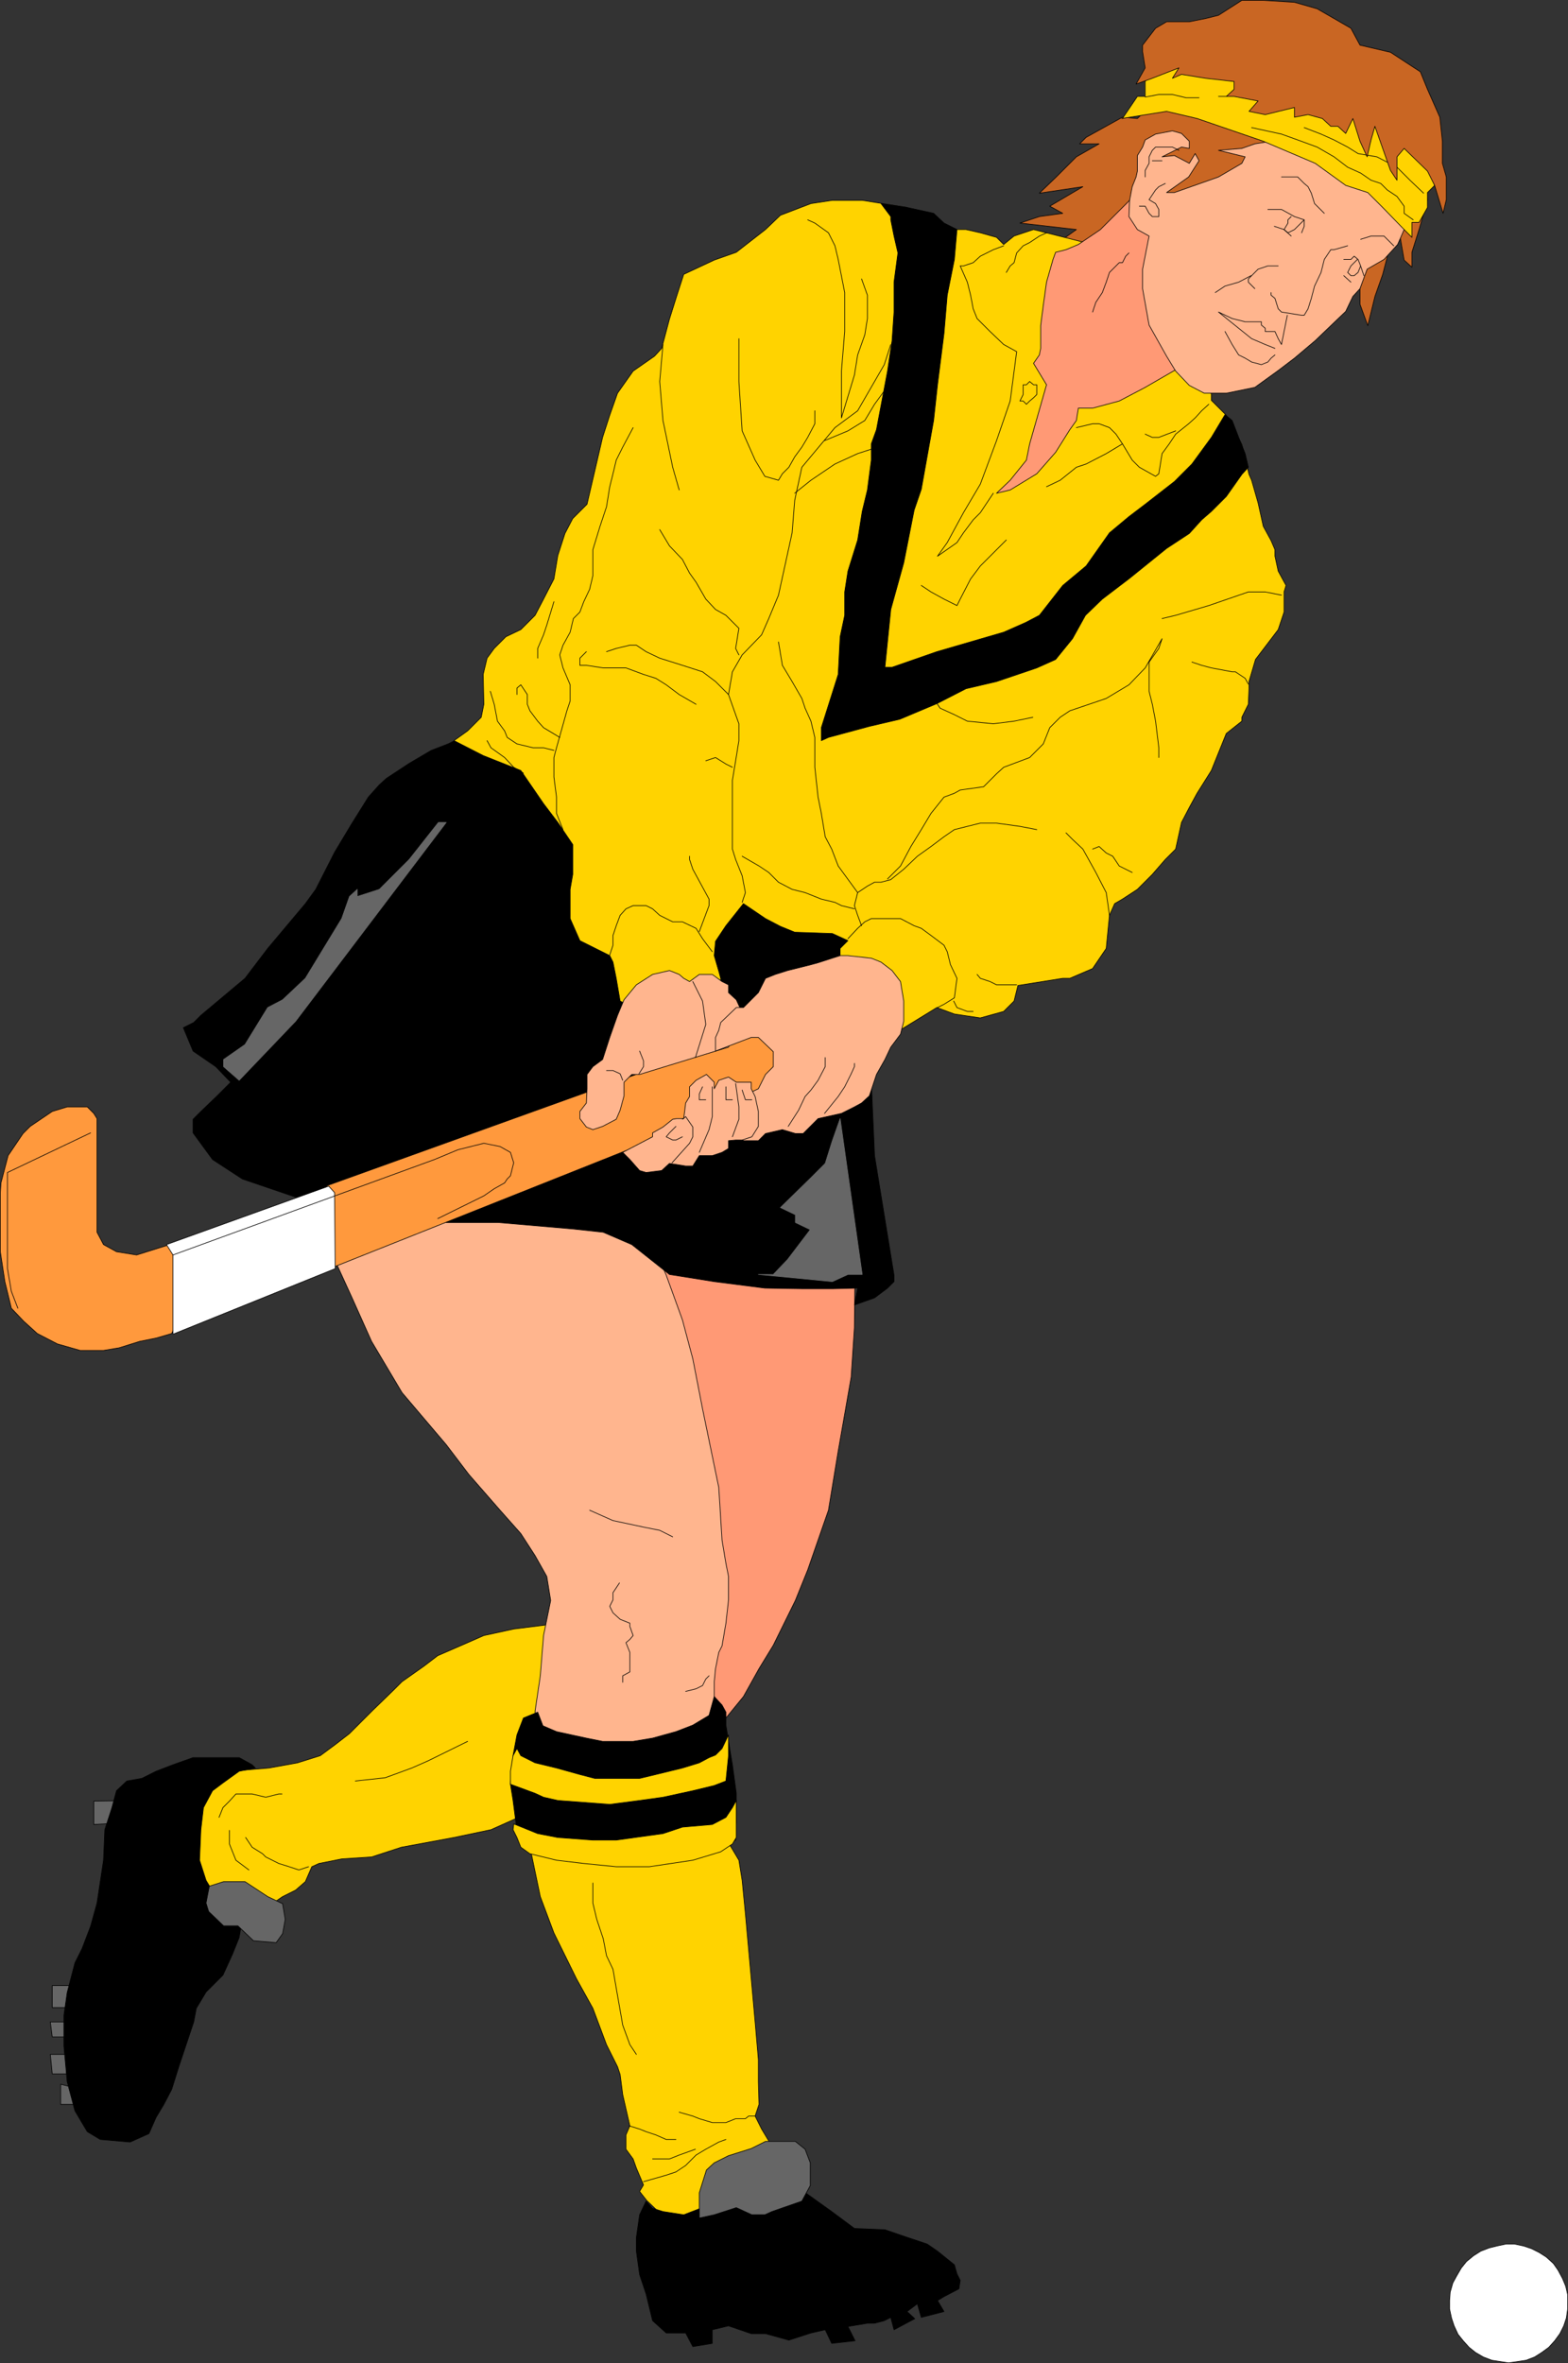 <?xml version="1.0" encoding="UTF-8" standalone="no"?>
<svg
   version="1.0"
   width="103.273mm"
   height="155.583mm"
   id="svg140"
   sodipodi:docname="Field Hockey - Player 01.wmf"
   xmlns:inkscape="http://www.inkscape.org/namespaces/inkscape"
   xmlns:sodipodi="http://sodipodi.sourceforge.net/DTD/sodipodi-0.dtd"
   xmlns="http://www.w3.org/2000/svg"
   xmlns:svg="http://www.w3.org/2000/svg">
  <rect width="100%" height="100%" fill="#333333" stroke="none"/>
  <sodipodi:namedview
     id="namedview140"
     pagecolor="#ffffff"
     bordercolor="#000000"
     borderopacity="0.25"
     inkscape:showpageshadow="2"
     inkscape:pageopacity="0.0"
     inkscape:pagecheckerboard="0"
     inkscape:deskcolor="#d1d1d1"
     inkscape:document-units="mm" />
  <defs
     id="defs1">
    <pattern
       id="WMFhbasepattern"
       patternUnits="userSpaceOnUse"
       width="6"
       height="6"
       x="0"
       y="0" />
  </defs>
  <path
     style="fill:#c96623;fill-opacity:1;fill-rule:evenodd;stroke:none"
     d="m 355.185,47.912 0.162,1.939 -2.1,7.272 -1.777,5.656 v 3.717 l -1.939,-1.778 -1.616,-9.372 -1.777,5.494 -1.939,7.433 -1.939,5.494 -1.777,7.272 -1.939,-5.333 v -3.878 l 1.939,-7.11 1.777,-5.656 v -3.717 l 13.086,-7.433 v 0 z"
     id="path1" />
  <path
     style="fill:none;stroke:#000000;stroke-width:0.162px;stroke-linecap:round;stroke-linejoin:round;stroke-miterlimit:4;stroke-dasharray:none;stroke-opacity:1"
     d="m 355.185,47.912 0.162,1.939 -2.1,7.272 -1.777,5.656 v 3.717 l -1.939,-1.778 -1.616,-9.372 -1.777,5.494 -1.939,7.433 -1.939,5.494 -1.777,7.272 -1.939,-5.333 v -3.878 l 1.939,-7.11 1.777,-5.656 v -3.717 l 13.086,-7.433 v 0"
     id="path2" />
  <path
     style="fill:#c96623;fill-opacity:1;fill-rule:evenodd;stroke:none"
     d="m 273.922,60.839 -9.37,-1.293 3.393,-2.424 -14.056,-1.616 4.847,-1.616 5.816,-0.808 -3.231,-1.778 8.239,-4.848 -10.824,1.616 4.201,-4.04 5.008,-5.009 5.655,-3.232 h -4.847 l 1.616,-1.616 9.047,-5.009 3.716,0.323 3.716,-3.555 3.554,-1.939 11.148,3.717 12.925,5.494 5.655,1.939 -1.939,3.555 -3.716,7.433 -12.925,16.644 -9.209,3.717 h -16.64 l -11.148,-1.778 9.37,-3.878 z"
     id="path3" />
  <path
     style="fill:none;stroke:#000000;stroke-width:0.162px;stroke-linecap:round;stroke-linejoin:round;stroke-miterlimit:4;stroke-dasharray:none;stroke-opacity:1"
     d="m 273.922,60.839 -9.37,-1.293 3.393,-2.424 -14.056,-1.616 4.847,-1.616 5.816,-0.808 -3.231,-1.778 8.239,-4.848 -10.824,1.616 4.201,-4.04 5.008,-5.009 5.655,-3.232 h -4.847 l 1.616,-1.616 9.047,-5.009 3.716,0.323 3.716,-3.555 3.554,-1.939 11.148,3.717 12.925,5.494 5.655,1.939 -1.939,3.555 -3.716,7.433 -12.925,16.644 -9.209,3.717 h -16.64 l -11.148,-1.778 9.37,-3.878 v 0"
     id="path4" />
  <path
     style="fill:#666666;fill-opacity:1;fill-rule:evenodd;stroke:none"
     d="m 33.362,448.011 -10.017,0.162 v 5.817 l 8.239,-0.485 -3.716,31.349 -7.432,9.211 h -7.432 v 5.494 h 7.432 l -1.777,3.555 h -6.139 l 0.485,3.717 h 7.432 l -2.1,4.363 h -5.816 l 0.485,4.848 h 7.432 l -2.1,3.393 -3.231,-0.808 v 5.009 h 10.986 z"
     id="path5" />
  <path
     style="fill:none;stroke:#000000;stroke-width:0.162px;stroke-linecap:round;stroke-linejoin:round;stroke-miterlimit:4;stroke-dasharray:none;stroke-opacity:1"
     d="m 33.362,448.011 -10.017,0.162 v 5.817 l 8.239,-0.485 -3.716,31.349 -7.432,9.211 h -7.432 v 5.494 h 7.432 l -1.777,3.555 h -6.139 l 0.485,3.717 h 7.432 l -2.1,4.363 h -5.816 l 0.485,4.848 h 7.432 l -2.1,3.393 -3.231,-0.808 v 5.009 h 10.986 l 7.27,-75.625 v 0"
     id="path6" />
  <path
     style="fill:#ff9975;fill-opacity:1;fill-rule:evenodd;stroke:none"
     d="m 212.853,315.183 -0.162,15.19 -0.808,12.281 -3.231,18.421 -2.423,14.705 -5.17,14.866 -3.07,7.595 -5.493,11.15 -3.554,5.817 -3.877,6.948 -4.362,5.333 -6.624,5.817 -8.239,-1.616 -1.131,-7.756 3.716,-31.349 -11.148,-29.41 -1.939,-35.065 1.939,-18.421 3.716,-7.433 7.432,-1.778 z"
     id="path7" />
  <path
     style="fill:none;stroke:#000000;stroke-width:0.162px;stroke-linecap:round;stroke-linejoin:round;stroke-miterlimit:4;stroke-dasharray:none;stroke-opacity:1"
     d="m 212.853,315.183 -0.162,15.19 -0.808,12.281 -3.231,18.421 -2.423,14.705 -5.17,14.866 -3.07,7.595 -5.493,11.15 -3.554,5.817 -3.877,6.948 -4.362,5.333 -6.624,5.817 -8.239,-1.616 -1.131,-7.756 3.716,-31.349 -11.148,-29.41 -1.939,-35.065 1.939,-18.421 3.716,-7.433 7.432,-1.778 44.428,14.705 v 0"
     id="path8" />
  <path
     style="fill:#ffd300;fill-opacity:1;fill-rule:evenodd;stroke:none"
     d="m 140.636,403.735 -12.763,1.616 -7.432,1.616 -4.039,1.778 -7.432,3.232 -3.393,2.585 -5.493,3.878 -1.939,1.939 -5.493,5.333 -5.655,5.656 -3.554,2.747 -3.716,2.747 -5.655,1.778 -7.109,1.293 -7.755,0.646 h -3.554 l -5.655,5.656 -3.716,7.272 v 10.988 l 1.939,9.211 5.493,3.717 h 5.493 3.877 l 1.777,-1.778 5.493,-3.717 3.231,-1.616 2.423,-2.101 1.616,-3.717 1.777,-0.808 5.655,-1.131 7.432,-0.485 7.432,-2.424 13.086,-2.424 9.209,-1.939 12.278,-5.494 8.078,-7.272 25.849,-7.433 -27.788,-31.349 z"
     id="path9" />
  <path
     style="fill:none;stroke:#000000;stroke-width:0.162px;stroke-linecap:round;stroke-linejoin:round;stroke-miterlimit:4;stroke-dasharray:none;stroke-opacity:1"
     d="m 140.636,403.735 -12.763,1.616 -7.432,1.616 -4.039,1.778 -7.432,3.232 -3.393,2.585 -5.493,3.878 -1.939,1.939 -5.493,5.333 -5.655,5.656 -3.554,2.747 -3.716,2.747 -5.655,1.778 -7.109,1.293 -7.755,0.646 h -3.554 l -5.655,5.656 -3.716,7.272 v 10.988 l 1.939,9.211 5.493,3.717 h 5.493 3.877 l 1.777,-1.778 5.493,-3.717 3.231,-1.616 2.423,-2.101 1.616,-3.717 1.777,-0.808 5.655,-1.131 7.432,-0.485 7.432,-2.424 13.086,-2.424 9.209,-1.939 12.278,-5.494 8.078,-7.272 25.849,-7.433 -27.788,-31.349 v 0"
     id="path10" />
  <path
     style="fill:#000000;fill-opacity:1;fill-rule:evenodd;stroke:none"
     d="m 63.573,439.932 -4.039,0.808 -4.039,2.909 -2.585,1.939 -2.262,4.201 -0.646,5.494 -0.323,7.595 1.616,5.009 2.423,4.04 3.716,5.494 2.908,-0.162 -0.808,4.848 -1.616,4.04 -2.423,5.332 -4.201,4.201 -2.423,4.04 -0.646,3.393 -3.716,11.15 -1.777,5.656 -1.939,3.717 -1.939,3.232 -1.777,4.04 -4.685,2.101 -7.432,-0.646 -3.231,-1.939 -3.07,-5.171 -1.939,-7.272 -0.808,-8.888 v -7.595 l 0.808,-5.656 1.939,-7.433 1.777,-3.555 2.1,-5.494 1.616,-5.817 1.616,-10.665 0.323,-7.595 1.777,-5.494 1.131,-4.201 2.585,-2.424 3.716,-0.646 3.554,-1.778 4.201,-1.616 5.008,-1.778 h 5.816 5.655 l 3.231,1.778 z"
     id="path11" />
  <path
     style="fill:none;stroke:#000000;stroke-width:0.162px;stroke-linecap:round;stroke-linejoin:round;stroke-miterlimit:4;stroke-dasharray:none;stroke-opacity:1"
     d="m 63.573,439.932 -4.039,0.808 -4.039,2.909 -2.585,1.939 -2.262,4.201 -0.646,5.494 -0.323,7.595 1.616,5.009 2.423,4.04 3.716,5.494 2.908,-0.162 -0.808,4.848 -1.616,4.04 -2.423,5.332 -4.201,4.201 -2.423,4.04 -0.646,3.393 -3.716,11.15 -1.777,5.656 -1.939,3.717 -1.939,3.232 -1.777,4.04 -4.685,2.101 -7.432,-0.646 -3.231,-1.939 -3.07,-5.171 -1.939,-7.272 -0.808,-8.888 v -7.595 l 0.808,-5.656 1.939,-7.433 1.777,-3.555 2.1,-5.494 1.616,-5.817 1.616,-10.665 0.323,-7.595 1.777,-5.494 1.131,-4.201 2.585,-2.424 3.716,-0.646 3.554,-1.778 4.201,-1.616 5.008,-1.778 h 5.816 5.655 l 3.231,1.778 0.808,0.808 v 0"
     id="path12" />
  <path
     style="fill:#666666;fill-opacity:1;fill-rule:evenodd;stroke:none"
     d="m 52.102,469.341 3.554,-1.131 h 1.777 3.554 l 5.655,3.717 3.716,1.778 0.646,3.878 -0.646,3.555 -1.616,2.262 -5.655,-0.485 -3.877,-3.717 h -3.554 l -3.716,-3.555 -0.646,-2.101 0.808,-4.201 z"
     id="path13" />
  <path
     style="fill:none;stroke:#000000;stroke-width:0.162px;stroke-linecap:round;stroke-linejoin:round;stroke-miterlimit:4;stroke-dasharray:none;stroke-opacity:1"
     d="m 52.102,469.341 3.554,-1.131 h 1.777 3.554 l 5.655,3.717 3.716,1.778 0.646,3.878 -0.646,3.555 -1.616,2.262 -5.655,-0.485 -3.877,-3.717 h -3.554 l -3.716,-3.555 -0.646,-2.101 0.808,-4.201 v 0"
     id="path14" />
  <path
     style="fill:#ffb58e;fill-opacity:1;fill-rule:evenodd;stroke:none"
     d="m 77.79,293.207 5.493,20.199 4.362,9.534 4.847,10.827 7.593,12.766 10.986,12.927 5.655,7.433 7.755,8.888 5.17,5.817 3.554,5.494 2.908,5.171 0.969,5.979 -1.777,8.726 -0.808,10.019 -1.292,8.726 v 3.717 l 3.877,3.878 7.27,3.555 10.986,1.778 11.309,-1.778 9.209,-1.778 1.939,-5.656 v -3.717 -3.555 -3.717 l 0.323,-3.232 0.808,-4.04 0.808,-1.616 0.969,-5.656 0.646,-5.817 v -5.817 l -0.646,-3.232 -0.969,-5.817 -0.808,-13.089 -4.039,-19.553 -2.423,-12.443 -2.585,-9.695 -4.039,-11.15 -4.847,-11.311 -5.655,-7.272 -12.763,-5.494 -14.863,-7.433 z"
     id="path15" />
  <path
     style="fill:none;stroke:#000000;stroke-width:0.162px;stroke-linecap:round;stroke-linejoin:round;stroke-miterlimit:4;stroke-dasharray:none;stroke-opacity:1"
     d="m 77.79,293.207 5.493,20.199 4.362,9.534 4.847,10.827 7.593,12.766 10.986,12.927 5.655,7.433 7.755,8.888 5.17,5.817 3.554,5.494 2.908,5.171 0.969,5.979 -1.777,8.726 -0.808,10.019 -1.292,8.726 v 3.717 l 3.877,3.878 7.27,3.555 10.986,1.778 11.309,-1.778 9.209,-1.778 1.939,-5.656 v -3.717 -3.555 -3.717 l 0.323,-3.232 0.808,-4.04 0.808,-1.616 0.969,-5.656 0.646,-5.817 v -5.817 l -0.646,-3.232 -0.969,-5.817 -0.808,-13.089 -4.039,-19.553 -2.423,-12.443 -2.585,-9.695 -4.039,-11.15 -4.847,-11.311 -5.655,-7.272 -12.763,-5.494 -14.863,-7.433 -49.921,7.433 v 0"
     id="path16" />
  <path
     style="fill:#ffd300;fill-opacity:1;fill-rule:evenodd;stroke:none"
     d="m 131.427,457.222 3.07,14.705 3.393,9.049 5.655,11.473 4.039,7.272 3.393,9.049 2.746,5.494 0.646,1.939 0.646,5.009 1.777,7.756 -0.969,2.262 v 3.555 l 1.777,2.424 0.808,2.262 1.777,4.201 -0.969,1.616 1.777,2.262 3.716,3.555 3.716,3.717 h 9.37 l 10.986,-3.717 3.716,-3.555 v -7.595 -5.333 l -2.908,-4.848 -1.616,-3.232 0.969,-2.909 -0.162,-5.656 v -5.494 l -0.808,-9.372 -2.423,-26.986 -0.808,-8.241 -0.808,-5.009 -4.524,-7.595 -3.554,-3.717 -9.209,-3.555 h -11.309 -12.763 l -11.148,9.211 z"
     id="path17" />
  <path
     style="fill:none;stroke:#000000;stroke-width:0.162px;stroke-linecap:round;stroke-linejoin:round;stroke-miterlimit:4;stroke-dasharray:none;stroke-opacity:1"
     d="m 131.427,457.222 3.07,14.705 3.393,9.049 5.655,11.473 4.039,7.272 3.393,9.049 2.746,5.494 0.646,1.939 0.646,5.009 1.777,7.756 -0.969,2.262 v 3.555 l 1.777,2.424 0.808,2.262 1.777,4.201 -0.969,1.616 1.777,2.262 3.716,3.555 3.716,3.717 h 9.37 l 10.986,-3.717 3.716,-3.555 v -7.595 -5.333 l -2.908,-4.848 -1.616,-3.232 0.969,-2.909 -0.162,-5.656 v -5.494 l -0.808,-9.372 -2.423,-26.986 -0.808,-8.241 -0.808,-5.009 -4.524,-7.595 -3.554,-3.717 -9.209,-3.555 h -11.309 -12.763 l -11.148,9.211 v 0"
     id="path18" />
  <path
     style="fill:#000000;fill-opacity:1;fill-rule:evenodd;stroke:none"
     d="m 160.831,547.713 1.616,1.778 2.585,0.808 5.17,0.808 9.209,-3.555 h 1.939 l 3.716,1.778 5.493,-1.778 7.432,-3.717 9.047,6.464 5.655,4.201 7.593,0.323 5.655,1.939 4.847,1.616 2.585,1.778 4.201,3.393 0.646,2.262 0.808,1.616 -0.323,2.101 -3.716,1.939 -1.616,0.97 1.616,2.747 -5.655,1.454 -0.969,-3.393 -2.585,1.939 1.939,1.778 -5.17,2.747 -0.808,-3.07 -1.616,0.808 -2.423,0.646 h -1.777 l -4.847,0.808 1.777,3.555 -5.816,0.646 -1.616,-3.393 -3.554,0.808 -5.493,1.778 -5.816,-1.616 h -3.554 l -5.655,-1.939 -4.039,0.97 v 3.393 l -4.847,0.808 -1.777,-3.393 h -4.847 l -3.393,-3.07 -1.616,-6.625 -1.616,-4.848 -0.808,-5.817 v -3.393 l 0.808,-5.656 1.616,-3.393 z"
     id="path19" />
  <path
     style="fill:none;stroke:#000000;stroke-width:0.162px;stroke-linecap:round;stroke-linejoin:round;stroke-miterlimit:4;stroke-dasharray:none;stroke-opacity:1"
     d="m 160.831,547.713 1.616,1.778 2.585,0.808 5.17,0.808 9.209,-3.555 h 1.939 l 3.716,1.778 5.493,-1.778 7.432,-3.717 9.047,6.464 5.655,4.201 7.593,0.323 5.655,1.939 4.847,1.616 2.585,1.778 4.201,3.393 0.646,2.262 0.808,1.616 -0.323,2.101 -3.716,1.939 -1.616,0.97 1.616,2.747 -5.655,1.454 -0.969,-3.393 -2.585,1.939 1.939,1.778 -5.17,2.747 -0.808,-3.07 -1.616,0.808 -2.423,0.646 h -1.777 l -4.847,0.808 1.777,3.555 -5.816,0.646 -1.616,-3.393 -3.554,0.808 -5.493,1.778 -5.816,-1.616 h -3.554 l -5.655,-1.939 -4.039,0.97 v 3.393 l -4.847,0.808 -1.777,-3.393 h -4.847 l -3.393,-3.07 -1.616,-6.625 -1.616,-4.848 -0.808,-5.817 v -3.393 l 0.808,-5.656 1.616,-3.393 v 0"
     id="path20" />
  <path
     style="fill:#000000;fill-opacity:1;fill-rule:evenodd;stroke:none"
     d="m 130.297,427.489 3.554,-1.454 1.292,3.393 3.393,1.454 7.432,1.616 4.039,0.808 h 7.593 l 4.847,-0.808 5.816,-1.616 4.2,-1.616 4.039,-2.424 1.292,-4.686 1.939,2.101 0.969,1.778 v 3.232 l 0.646,4.04 0.969,5.817 0.969,7.11 v 3.555 3.717 l -0.162,1.131 v 3.232 l -3.393,1.778 -5.655,1.131 -7.432,1.778 h -7.432 l -9.047,0.323 -5.816,-0.808 -5.816,-0.808 -3.231,-0.97 -2.1,-1.293 -3.554,-1.778 -0.969,-1.778 -0.969,-7.433 -0.646,-4.04 0.646,-7.11 0.969,-5.171 z"
     id="path21" />
  <path
     style="fill:none;stroke:#000000;stroke-width:0.162px;stroke-linecap:round;stroke-linejoin:round;stroke-miterlimit:4;stroke-dasharray:none;stroke-opacity:1"
     d="m 130.297,427.489 3.554,-1.454 1.292,3.393 3.393,1.454 7.432,1.616 4.039,0.808 h 7.593 l 4.847,-0.808 5.816,-1.616 4.2,-1.616 4.039,-2.424 1.292,-4.686 1.939,2.101 0.969,1.778 v 3.232 l 0.646,4.04 0.969,5.817 0.969,7.11 v 3.555 3.717 l -0.162,1.131 v 3.232 l -3.393,1.778 -5.655,1.131 -7.432,1.778 h -7.432 l -9.047,0.323 -5.816,-0.808 -5.816,-0.808 -3.231,-0.97 -2.1,-1.293 -3.554,-1.778 -0.969,-1.778 -0.969,-7.433 -0.646,-4.04 0.646,-7.11 0.969,-5.171 1.616,-4.201 v 0"
     id="path22" />
  <path
     style="fill:#ffd300;fill-opacity:1;fill-rule:evenodd;stroke:none"
     d="m 127.873,453.829 5.978,2.424 5.008,0.97 8.724,0.646 h 5.816 l 11.632,-1.616 4.847,-1.616 7.432,-0.646 3.393,-1.778 1.616,-2.424 0.969,-1.778 v 1.778 3.717 3.717 l -0.969,1.616 -2.908,1.939 -6.947,2.101 -10.824,1.616 h -8.239 l -8.078,-0.808 -6.785,-0.808 -6.624,-1.616 -2.262,-1.616 -0.969,-2.424 -0.969,-1.939 0.162,-1.293 v 0 z"
     id="path23" />
  <path
     style="fill:none;stroke:#000000;stroke-width:0.162px;stroke-linecap:round;stroke-linejoin:round;stroke-miterlimit:4;stroke-dasharray:none;stroke-opacity:1"
     d="m 127.873,453.829 5.978,2.424 5.008,0.97 8.724,0.646 h 5.816 l 11.632,-1.616 4.847,-1.616 7.432,-0.646 3.393,-1.778 1.616,-2.424 0.969,-1.778 v 1.778 3.717 3.717 l -0.969,1.616 -2.908,1.939 -6.947,2.101 -10.824,1.616 h -8.239 l -8.078,-0.808 -6.785,-0.808 -6.624,-1.616 -2.262,-1.616 -0.969,-2.424 -0.969,-1.939 0.162,-1.293 v 0"
     id="path24" />
  <path
     style="fill:#ffd300;fill-opacity:1;fill-rule:evenodd;stroke:none"
     d="m 128.681,435.084 0.969,1.778 3.554,1.778 5.331,1.293 5.816,1.616 3.716,0.97 h 5.655 5.493 l 4.039,-0.97 6.624,-1.616 4.2,-1.293 2.423,-1.293 1.616,-0.646 1.616,-1.616 1.616,-3.393 v 1.616 3.555 l -0.646,6.302 -2.908,1.131 -5.331,1.293 -7.432,1.616 -5.816,0.808 -7.432,0.97 -12.925,-0.97 -3.554,-0.808 -2.1,-0.97 -6.139,-2.262 v -3.232 l 0.646,-3.878 0.969,-1.778 z"
     id="path25" />
  <path
     style="fill:none;stroke:#000000;stroke-width:0.162px;stroke-linecap:round;stroke-linejoin:round;stroke-miterlimit:4;stroke-dasharray:none;stroke-opacity:1"
     d="m 128.681,435.084 0.969,1.778 3.554,1.778 5.331,1.293 5.816,1.616 3.716,0.97 h 5.655 5.493 l 4.039,-0.97 6.624,-1.616 4.2,-1.293 2.423,-1.293 1.616,-0.646 1.616,-1.616 1.616,-3.393 v 1.616 3.555 l -0.646,6.302 -2.908,1.131 -5.331,1.293 -7.432,1.616 -5.816,0.808 -7.432,0.97 -12.925,-0.97 -3.554,-0.808 -2.1,-0.97 -6.139,-2.262 v -3.232 l 0.646,-3.878 0.969,-1.778 v 0"
     id="path26" />
  <path
     style="fill:#000000;fill-opacity:1;fill-rule:evenodd;stroke:none"
     d="m 118.341,184.295 -3.554,-0.808 -3.231,1.616 -4.201,1.616 -5.493,3.232 -5.655,3.717 -1.777,1.616 -2.746,3.07 -4.039,6.464 -4.362,7.272 -4.685,9.211 -2.585,3.555 -9.37,11.15 -5.655,7.433 -10.986,9.211 -1.777,1.778 -2.585,1.293 2.423,5.817 5.655,3.878 3.716,3.878 -0.323,0.323 -3.231,3.232 -3.877,3.717 -1.939,1.939 v 3.393 l 4.847,6.625 7.432,4.848 15.671,5.333 10.986,1.778 18.579,3.717 h 9.209 9.209 l 18.741,1.616 7.432,0.808 7.109,3.07 9.37,7.433 11.148,1.778 12.602,1.616 9.532,0.162 h 7.27 l 6.301,-0.162 -0.808,4.201 5.008,-1.778 3.231,-2.424 1.616,-1.616 v -1.616 l -4.847,-29.733 -1.292,-29.41 0.485,-9.049 1.292,-9.534 2.1,-9.049 -7.432,-9.211 -44.428,-20.36 -42.49,-12.927 -3.716,-3.717 h -3.716 v 0 z"
     id="path27" />
  <path
     style="fill:none;stroke:#000000;stroke-width:0.162px;stroke-linecap:round;stroke-linejoin:round;stroke-miterlimit:4;stroke-dasharray:none;stroke-opacity:1"
     d="m 118.341,184.295 -3.554,-0.808 -3.231,1.616 -4.201,1.616 -5.493,3.232 -5.655,3.717 -1.777,1.616 -2.746,3.07 -4.039,6.464 -4.362,7.272 -4.685,9.211 -2.585,3.555 -9.37,11.15 -5.655,7.433 -10.986,9.211 -1.777,1.778 -2.585,1.293 2.423,5.817 5.655,3.878 3.716,3.878 -0.323,0.323 -3.231,3.232 -3.877,3.717 -1.939,1.939 v 3.393 l 4.847,6.625 7.432,4.848 15.671,5.333 10.986,1.778 18.579,3.717 h 9.209 9.209 l 18.741,1.616 7.432,0.808 7.109,3.07 9.37,7.433 11.148,1.778 12.602,1.616 9.532,0.162 h 7.27 l 6.301,-0.162 -0.808,4.201 5.008,-1.778 3.231,-2.424 1.616,-1.616 v -1.616 l -4.847,-29.733 -1.292,-29.41 0.485,-9.049 1.292,-9.534 2.1,-9.049 -7.432,-9.211 -44.428,-20.36 -42.49,-12.927 -3.716,-3.717 h -3.716 v 0"
     id="path28" />
  <path
     style="fill:#ffd300;fill-opacity:1;fill-rule:evenodd;stroke:none"
     d="m 160.993,252.486 -6.624,-3.393 -0.969,-5.656 -0.808,-4.04 -0.808,-1.616 -7.432,-3.717 -2.423,-5.494 v -7.272 l 0.646,-3.717 v -3.717 -3.717 l -3.716,-5.494 -3.554,-4.686 -5.655,-8.241 -9.37,-3.717 -7.27,-3.717 3.393,-2.424 3.393,-3.393 0.646,-3.232 -0.162,-7.433 0.969,-4.04 1.777,-2.424 2.908,-2.909 3.716,-1.778 3.554,-3.555 1.939,-3.717 2.746,-5.333 0.969,-5.817 1.777,-5.494 1.939,-3.717 3.554,-3.555 3.877,-16.644 1.777,-5.494 1.939,-5.494 3.877,-5.494 5.331,-3.717 1.777,-1.939 1.939,-7.272 1.777,-5.656 1.777,-5.494 7.593,-3.555 5.493,-1.939 7.27,-5.656 3.716,-3.555 7.593,-2.909 5.331,-0.808 h 7.432 l 11.148,1.778 3.554,1.939 1.939,1.778 h 1.939 l 1.777,1.778 h 5.493 l 3.554,0.808 4.039,1.131 1.777,1.778 2.585,-2.101 4.847,-1.616 14.702,3.717 27.788,29.571 1.777,7.756 v 1.454 l 3.716,3.717 1.939,3.555 1.939,3.717 1.777,7.433 0.646,1.454 1.616,5.656 1.292,5.817 1.939,3.555 0.969,2.262 v 1.616 l 0.808,3.717 1.939,3.555 -0.485,1.616 v 5.009 l -1.454,4.363 -5.655,7.433 -1.616,5.494 v 1.778 l -0.162,3.878 -1.616,3.232 v 0.97 l -3.877,3.07 -3.716,9.211 -3.554,5.656 -1.939,3.555 -1.939,3.717 -1.454,6.625 -2.585,2.585 -3.231,3.717 -3.716,3.717 -3.716,2.424 -1.939,1.131 -1.292,2.909 -0.808,8.241 -3.393,5.009 -5.655,2.424 h -1.777 l -11.148,1.778 -0.969,3.878 -2.585,2.585 -5.816,1.616 -6.462,-0.97 -4.362,-1.616 -9.209,5.656 -1.454,1.778 -9.693,-1.778 -3.716,-5.656 v -9.211 -1.939 -3.555 l 1.939,-1.939 -3.877,-1.778 -9.37,-0.323 -3.554,-1.454 -3.716,-1.939 -5.493,-3.717 -4.362,5.494 -2.585,3.878 -0.323,3.555 1.131,3.878 0.485,1.778 v 1.778 1.778 l -3.554,1.778 -5.655,5.656 -5.493,1.939 -3.716,-3.717 v 0 z"
     id="path29" />
  <path
     style="fill:none;stroke:#000000;stroke-width:0.162px;stroke-linecap:round;stroke-linejoin:round;stroke-miterlimit:4;stroke-dasharray:none;stroke-opacity:1"
     d="m 160.993,252.486 -6.624,-3.393 -0.969,-5.656 -0.808,-4.04 -0.808,-1.616 -7.432,-3.717 -2.423,-5.494 v -7.272 l 0.646,-3.717 v -3.717 -3.717 l -3.716,-5.494 -3.554,-4.686 -5.655,-8.241 -9.37,-3.717 -7.27,-3.717 3.393,-2.424 3.393,-3.393 0.646,-3.232 -0.162,-7.433 0.969,-4.04 1.777,-2.424 2.908,-2.909 3.716,-1.778 3.554,-3.555 1.939,-3.717 2.746,-5.333 0.969,-5.817 1.777,-5.494 1.939,-3.717 3.554,-3.555 3.877,-16.644 1.777,-5.494 1.939,-5.494 3.877,-5.494 5.331,-3.717 1.777,-1.939 1.939,-7.272 1.777,-5.656 1.777,-5.494 7.593,-3.555 5.493,-1.939 7.27,-5.656 3.716,-3.555 7.593,-2.909 5.331,-0.808 h 7.432 l 11.148,1.778 3.554,1.939 1.939,1.778 h 1.939 l 1.777,1.778 h 5.493 l 3.554,0.808 4.039,1.131 1.777,1.778 2.585,-2.101 4.847,-1.616 14.702,3.717 27.788,29.571 1.777,7.756 v 1.454 l 3.716,3.717 1.939,3.555 1.939,3.717 1.777,7.433 0.646,1.454 1.616,5.656 1.292,5.817 1.939,3.555 0.969,2.262 v 1.616 l 0.808,3.717 1.939,3.555 -0.485,1.616 v 5.009 l -1.454,4.363 -5.655,7.433 -1.616,5.494 v 1.778 l -0.162,3.878 -1.616,3.232 v 0.97 l -3.877,3.07 -3.716,9.211 -3.554,5.656 -1.939,3.555 -1.939,3.717 -1.454,6.625 -2.585,2.585 -3.231,3.717 -3.716,3.717 -3.716,2.424 -1.939,1.131 -1.292,2.909 -0.808,8.241 -3.393,5.009 -5.655,2.424 h -1.777 l -11.148,1.778 -0.969,3.878 -2.585,2.585 -5.816,1.616 -6.462,-0.97 -4.362,-1.616 -9.209,5.656 -1.454,1.778 -9.693,-1.778 -3.716,-5.656 v -9.211 -1.939 -3.555 l 1.939,-1.939 -3.877,-1.778 -9.37,-0.323 -3.554,-1.454 -3.716,-1.939 -5.493,-3.717 -4.362,5.494 -2.585,3.878 -0.323,3.555 1.131,3.878 0.485,1.778 v 1.778 1.778 l -3.554,1.778 -5.655,5.656 -5.493,1.939 -3.716,-3.717 v 0"
     id="path30" />
  <path
     style="fill:#000000;fill-opacity:1;fill-rule:evenodd;stroke:none"
     d="m 219.315,50.659 2.423,3.232 v 0.808 l 0.808,4.04 0.969,4.201 -0.969,7.272 v 7.433 l -0.485,7.11 -1.131,7.595 -2.746,14.543 -1.292,3.555 v 4.04 l -0.969,7.433 -1.292,5.332 -1.131,7.11 -2.423,7.756 -0.808,5.171 v 5.817 l -1.131,5.333 -0.485,9.372 -4.201,13.25 v 3.232 l 1.777,-0.808 10.178,-2.747 7.593,-1.778 9.209,-3.878 7.27,-3.717 7.593,-1.778 10.017,-3.393 4.685,-2.101 4.201,-5.171 3.231,-5.817 4.201,-4.04 6.785,-5.171 9.209,-7.433 5.655,-3.717 3.07,-3.393 2.423,-2.101 3.716,-3.717 3.877,-5.494 1.616,-1.778 -0.808,-3.393 -1.616,-4.04 -1.616,-4.201 -1.777,-1.454 -2.423,4.04 -0.969,1.616 -4.847,6.625 -4.362,4.363 -7.27,5.656 -4.039,3.07 -4.847,4.04 -5.816,8.241 -5.816,4.848 -5.816,7.433 -3.393,1.778 -5.493,2.424 -16.64,4.848 -11.148,3.878 h -1.777 l 1.454,-14.382 3.231,-11.635 2.585,-13.089 1.777,-5.171 3.07,-17.129 0.969,-8.888 1.616,-12.766 0.808,-9.534 1.777,-8.888 0.646,-7.433 -1.616,-0.808 -1.616,-0.808 -2.585,-2.424 -6.624,-1.454 z"
     id="path31" />
  <path
     style="fill:none;stroke:#000000;stroke-width:0.162px;stroke-linecap:round;stroke-linejoin:round;stroke-miterlimit:4;stroke-dasharray:none;stroke-opacity:1"
     d="m 219.315,50.659 2.423,3.232 v 0.808 l 0.808,4.04 0.969,4.201 -0.969,7.272 v 7.433 l -0.485,7.11 -1.131,7.595 -2.746,14.543 -1.292,3.555 v 4.04 l -0.969,7.433 -1.292,5.332 -1.131,7.11 -2.423,7.756 -0.808,5.171 v 5.817 l -1.131,5.333 -0.485,9.372 -4.201,13.25 v 3.232 l 1.777,-0.808 10.178,-2.747 7.593,-1.778 9.209,-3.878 7.27,-3.717 7.593,-1.778 10.017,-3.393 4.685,-2.101 4.201,-5.171 3.231,-5.817 4.201,-4.04 6.785,-5.171 9.209,-7.433 5.655,-3.717 3.07,-3.393 2.423,-2.101 3.716,-3.717 3.877,-5.494 1.616,-1.778 -0.808,-3.393 -1.616,-4.04 -1.616,-4.201 -1.777,-1.454 -2.423,4.04 -0.969,1.616 -4.847,6.625 -4.362,4.363 -7.27,5.656 -4.039,3.07 -4.847,4.04 -5.816,8.241 -5.816,4.848 -5.816,7.433 -3.393,1.778 -5.493,2.424 -16.64,4.848 -11.148,3.878 h -1.777 l 1.454,-14.382 3.231,-11.635 2.585,-13.089 1.777,-5.171 3.07,-17.129 0.969,-8.888 1.616,-12.766 0.808,-9.534 1.777,-8.888 0.646,-7.433 -1.616,-0.808 -1.616,-0.808 -2.585,-2.424 -6.624,-1.454 -6.462,-0.97 v 0"
     id="path32" />
  <path
     style="fill:#ff993d;fill-opacity:1;fill-rule:evenodd;stroke:none"
     d="m 194.273,254.425 -112.767,40.559 -3.716,3.717 -31.504,12.766 -4.039,-1.778 -8.239,2.585 -5.008,-0.808 -3.231,-1.778 -1.616,-3.07 v -7.918 -3.717 -7.433 -5.494 -3.717 l -0.808,-1.293 -1.616,-1.616 H 16.721 l -3.716,1.131 -5.493,3.717 -1.777,1.778 -3.716,5.494 -1.777,6.787 -0.162,2.424 v 7.433 3.717 3.555 l 1.131,7.433 1.616,6.625 3.07,3.232 3.393,3.07 5.008,2.585 5.655,1.616 h 5.816 l 3.877,-0.646 5.17,-1.616 4.039,-0.808 3.877,-1.131 1.777,-3.717 33.281,-18.421 5.493,5.494 92.573,-36.843 22.133,-9.049 v -7.595 l -1.939,-7.272 h -1.777 z"
     id="path33" />
  <path
     style="fill:none;stroke:#000000;stroke-width:0.162px;stroke-linecap:round;stroke-linejoin:round;stroke-miterlimit:4;stroke-dasharray:none;stroke-opacity:1"
     d="m 194.273,254.425 -112.767,40.559 -3.716,3.717 -31.504,12.766 -4.039,-1.778 -8.239,2.585 -5.008,-0.808 -3.231,-1.778 -1.616,-3.07 v -7.918 -3.717 -7.433 -5.494 -3.717 l -0.808,-1.293 -1.616,-1.616 H 16.721 l -3.716,1.131 -5.493,3.717 -1.777,1.778 -3.716,5.494 -1.777,6.787 -0.162,2.424 v 7.433 3.717 3.555 l 1.131,7.433 1.616,6.625 3.07,3.232 3.393,3.07 5.008,2.585 5.655,1.616 h 5.816 l 3.877,-0.646 5.17,-1.616 4.039,-0.808 3.877,-1.131 1.777,-3.717 33.281,-18.421 5.493,5.494 92.573,-36.843 22.133,-9.049 v -7.595 l -1.939,-7.272 h -1.777 v 0"
     id="path34" />
  <path
     style="fill:#ffffff;fill-opacity:1;fill-rule:evenodd;stroke:none"
     d="m 41.44,309.689 40.389,-14.543 1.454,1.616 0.162,18.906 -40.389,16.321 v -19.714 z"
     id="path35" />
  <path
     style="fill:none;stroke:#000000;stroke-width:0.162px;stroke-linecap:round;stroke-linejoin:round;stroke-miterlimit:4;stroke-dasharray:none;stroke-opacity:1"
     d="m 41.44,309.689 40.389,-14.543 1.454,1.616 0.162,18.906 -40.389,16.321 v -19.714 l -1.616,-2.585 v 0"
     id="path36" />
  <path
     style="fill:#ffb58e;fill-opacity:1;fill-rule:evenodd;stroke:none"
     d="m 181.349,245.053 v 1.939 l 1.939,1.778 1.777,3.878 -1.777,1.778 v 1.939 l -1.939,4.201 -22.133,6.787 h -1.939 l -1.939,1.939 v 3.393 l -0.969,3.555 -0.969,2.262 -3.393,1.778 -2.423,0.808 -1.616,-0.646 -1.616,-2.101 v -1.778 l 1.616,-2.101 0.162,-3.555 v -3.555 l 1.454,-1.939 2.423,-1.778 1.777,-5.494 1.939,-5.494 1.616,-3.878 3.07,-3.717 4.039,-2.585 4.201,-0.97 2.423,0.97 1.131,0.97 1.454,0.808 2.423,-1.778 h 3.231 l 2.423,1.778 1.616,0.808 z"
     id="path37" />
  <path
     style="fill:none;stroke:#000000;stroke-width:0.162px;stroke-linecap:round;stroke-linejoin:round;stroke-miterlimit:4;stroke-dasharray:none;stroke-opacity:1"
     d="m 181.349,245.053 v 1.939 l 1.939,1.778 1.777,3.878 -1.777,1.778 v 1.939 l -1.939,4.201 -22.133,6.787 h -1.939 l -1.939,1.939 v 3.393 l -0.969,3.555 -0.969,2.262 -3.393,1.778 -2.423,0.808 -1.616,-0.646 -1.616,-2.101 v -1.778 l 1.616,-2.101 0.162,-3.555 v -3.555 l 1.454,-1.939 2.423,-1.778 1.777,-5.494 1.939,-5.494 1.616,-3.878 3.07,-3.717 4.039,-2.585 4.201,-0.97 2.423,0.97 1.131,0.97 1.454,0.808 2.423,-1.778 h 3.231 l 2.423,1.778 1.616,0.808 v 0"
     id="path38" />
  <path
     style="fill:#ffb58e;fill-opacity:1;fill-rule:evenodd;stroke:none"
     d="m 178.118,261.535 8.886,-3.393 h 1.777 l 3.716,3.555 v 3.717 l -1.939,1.939 -1.777,3.555 -3.716,1.778 v 3.878 1.778 l -1.777,3.717 1.777,1.778 h 3.716 l 1.777,-1.778 4.2,-0.97 3.231,0.97 h 1.939 l 3.716,-3.717 5.816,-1.293 3.231,-1.616 1.777,-0.97 1.939,-1.778 1.777,-5.333 2.1,-3.717 1.454,-3.07 2.423,-3.232 0.808,-3.232 v -5.009 l -0.808,-4.848 -2.1,-2.747 -2.746,-2.101 -2.423,-0.97 -5.816,-0.646 h -1.939 l -5.493,1.778 -1.777,0.485 -5.816,1.454 -3.07,0.97 -2.423,0.97 -1.777,3.555 -1.777,1.778 -1.939,1.939 h -1.777 l -3.877,3.717 -0.485,1.939 -0.808,1.778 v 3.393 z"
     id="path39" />
  <path
     style="fill:none;stroke:#000000;stroke-width:0.162px;stroke-linecap:round;stroke-linejoin:round;stroke-miterlimit:4;stroke-dasharray:none;stroke-opacity:1"
     d="m 178.118,261.535 8.886,-3.393 h 1.777 l 3.716,3.555 v 3.717 l -1.939,1.939 -1.777,3.555 -3.716,1.778 v 3.878 1.778 l -1.777,3.717 1.777,1.778 h 3.716 l 1.777,-1.778 4.2,-0.97 3.231,0.97 h 1.939 l 3.716,-3.717 5.816,-1.293 3.231,-1.616 1.777,-0.97 1.939,-1.778 1.777,-5.333 2.1,-3.717 1.454,-3.07 2.423,-3.232 0.808,-3.232 v -5.009 l -0.808,-4.848 -2.1,-2.747 -2.746,-2.101 -2.423,-0.97 -5.816,-0.646 h -1.939 l -5.493,1.778 -1.777,0.485 -5.816,1.454 -3.07,0.97 -2.423,0.97 -1.777,3.555 -1.777,1.778 -1.939,1.939 h -1.777 l -3.877,3.717 -0.485,1.939 -0.808,1.778 v 3.393 0"
     id="path40" />
  <path
     style="fill:#ffb58e;fill-opacity:1;fill-rule:evenodd;stroke:none"
     d="m 155.015,286.743 7.432,-3.878 v -0.97 l 2.585,-1.454 2.423,-1.939 0.969,-0.162 h 1.777 l 0.485,-3.878 0.969,-1.616 v -2.424 l 1.616,-1.616 2.585,-1.454 1.939,1.939 v 1.616 l 1.131,-2.101 2.423,-0.808 1.939,1.293 h 1.777 1.939 v 1.616 l 0.969,1.939 0.808,3.717 v 3.717 l -1.616,2.585 -2.423,0.808 h -1.616 l -1.777,0.162 v 1.939 l -1.616,0.97 -2.423,0.808 h -3.231 l -1.616,2.585 H 170.686 l -4.039,-0.646 -1.939,1.778 -3.877,0.485 -1.616,-0.485 -2.423,-2.747 -0.969,-0.97 z"
     id="path41" />
  <path
     style="fill:none;stroke:#000000;stroke-width:0.162px;stroke-linecap:round;stroke-linejoin:round;stroke-miterlimit:4;stroke-dasharray:none;stroke-opacity:1"
     d="m 155.015,286.743 7.432,-3.878 v -0.97 l 2.585,-1.454 2.423,-1.939 0.969,-0.162 h 1.777 l 0.485,-3.878 0.969,-1.616 v -2.424 l 1.616,-1.616 2.585,-1.454 1.939,1.939 v 1.616 l 1.131,-2.101 2.423,-0.808 1.939,1.293 h 1.777 1.939 v 1.616 l 0.969,1.939 0.808,3.717 v 3.717 l -1.616,2.585 -2.423,0.808 h -1.616 l -1.777,0.162 v 1.939 l -1.616,0.97 -2.423,0.808 h -3.231 l -1.616,2.585 H 170.686 l -4.039,-0.646 -1.939,1.778 -3.877,0.485 -1.616,-0.485 -2.423,-2.747 -0.969,-0.97 -0.808,-0.808 v 0"
     id="path42" />
  <path
     style="fill:#ff9975;fill-opacity:1;fill-rule:evenodd;stroke:none"
     d="m 285.069,44.357 -3.877,5.494 -3.716,3.717 -3.554,3.555 -5.493,3.717 -3.07,1.293 -2.585,0.646 -0.646,1.778 -1.616,5.656 -0.808,5.817 -0.646,5.009 v 5.656 l -0.323,1.616 -1.454,2.101 3.231,5.333 -4.201,14.705 -0.808,4.04 -4.039,5.009 -3.393,3.232 3.393,-0.808 6.624,-4.04 4.685,-5.333 3.554,-5.656 1.616,-2.262 0.485,-3.07 h 3.554 l 6.624,-1.778 6.462,-3.393 7.27,-4.201 5.655,-3.555 v -7.595 l -1.939,-14.543 -3.716,-11.15 z"
     id="path43" />
  <path
     style="fill:none;stroke:#000000;stroke-width:0.162px;stroke-linecap:round;stroke-linejoin:round;stroke-miterlimit:4;stroke-dasharray:none;stroke-opacity:1"
     d="m 285.069,44.357 -3.877,5.494 -3.716,3.717 -3.554,3.555 -5.493,3.717 -3.07,1.293 -2.585,0.646 -0.646,1.778 -1.616,5.656 -0.808,5.817 -0.646,5.009 v 5.656 l -0.323,1.616 -1.454,2.101 3.231,5.333 -4.201,14.705 -0.808,4.04 -4.039,5.009 -3.393,3.232 3.393,-0.808 6.624,-4.04 4.685,-5.333 3.554,-5.656 1.616,-2.262 0.485,-3.07 h 3.554 l 6.624,-1.778 6.462,-3.393 7.27,-4.201 5.655,-3.555 v -7.595 l -1.939,-14.543 -3.716,-11.15 -7.27,-10.988 v 0"
     id="path44" />
  <path
     style="fill:#ffb58e;fill-opacity:1;fill-rule:evenodd;stroke:none"
     d="m 296.055,36.924 v -1.778 l -1.939,-1.939 -2.262,-0.646 -4.201,0.808 -2.585,1.454 -0.646,1.778 -1.292,2.101 v 3.878 l -0.323,1.454 -0.969,2.424 -0.646,3.393 -0.162,4.04 2.1,3.232 2.908,1.616 -1.616,8.241 v 4.848 l 1.616,9.049 4.362,7.756 2.262,3.717 3.393,3.555 3.716,1.939 h 5.493 l 7.109,-1.454 5.816,-4.201 4.039,-3.07 5.17,-4.363 3.877,-3.717 3.716,-3.555 1.777,-3.717 1.777,-1.939 1.777,-4.848 4.201,-2.424 3.393,-3.717 1.616,-3.717 3.716,-5.494 -26.819,-16.805 -4.362,0.323 h -5.655 l -4.039,0.646 -3.231,1.131 -5.816,0.485 6.624,1.616 -0.808,1.616 -5.816,3.393 -10.986,3.878 h -1.939 l 5.493,-3.878 2.585,-4.04 -0.969,-1.778 -1.454,2.424 -3.716,-1.939 -3.07,0.323 4.847,-2.424 1.939,0.323 z"
     id="path45" />
  <path
     style="fill:none;stroke:#000000;stroke-width:0.162px;stroke-linecap:round;stroke-linejoin:round;stroke-miterlimit:4;stroke-dasharray:none;stroke-opacity:1"
     d="m 296.055,36.924 v -1.778 l -1.939,-1.939 -2.262,-0.646 -4.201,0.808 -2.585,1.454 -0.646,1.778 -1.292,2.101 v 3.878 l -0.323,1.454 -0.969,2.424 -0.646,3.393 -0.162,4.04 2.1,3.232 2.908,1.616 -1.616,8.241 v 4.848 l 1.616,9.049 4.362,7.756 2.262,3.717 3.393,3.555 3.716,1.939 h 5.493 l 7.109,-1.454 5.816,-4.201 4.039,-3.07 5.17,-4.363 3.877,-3.717 3.716,-3.555 1.777,-3.717 1.777,-1.939 1.777,-4.848 4.201,-2.424 3.393,-3.717 1.616,-3.717 3.716,-5.494 -26.819,-16.805 -4.362,0.323 h -5.655 l -4.039,0.646 -3.231,1.131 -5.816,0.485 6.624,1.616 -0.808,1.616 -5.816,3.393 -10.986,3.878 h -1.939 l 5.493,-3.878 2.585,-4.04 -0.969,-1.778 -1.454,2.424 -3.716,-1.939 -3.07,0.323 4.847,-2.424 1.939,0.323 v 0"
     id="path46" />
  <path
     style="fill:#ffd300;fill-opacity:1;fill-rule:evenodd;stroke:none"
     d="m 279.253,29.49 11.148,-1.778 7.593,1.778 16.479,5.656 12.925,5.494 7.593,5.494 5.493,1.778 3.716,3.717 5.331,5.494 1.939,1.939 v -1.939 -1.778 h 1.777 l 2.1,-3.717 V 47.912 l 1.777,-1.778 -1.777,-5.494 -7.432,-9.211 -12.925,-7.433 -11.148,-3.717 -12.925,-3.555 h -12.925 -5.655 -5.493 l -1.777,3.555 v 3.717 h -1.939 l -3.716,5.494 v 0 z"
     id="path47" />
  <path
     style="fill:none;stroke:#000000;stroke-width:0.162px;stroke-linecap:round;stroke-linejoin:round;stroke-miterlimit:4;stroke-dasharray:none;stroke-opacity:1"
     d="m 279.253,29.49 11.148,-1.778 7.593,1.778 16.479,5.656 12.925,5.494 7.593,5.494 5.493,1.778 3.716,3.717 5.331,5.494 1.939,1.939 v -1.939 -1.778 h 1.777 l 2.1,-3.717 V 47.912 l 1.777,-1.778 -1.777,-5.494 -7.432,-9.211 -12.925,-7.433 -11.148,-3.717 -12.925,-3.555 h -12.925 -5.655 -5.493 l -1.777,3.555 v 3.717 h -1.939 l -3.716,5.494 v 0"
     id="path48" />
  <path
     style="fill:#666666;fill-opacity:1;fill-rule:evenodd;stroke:none"
     d="m 174.079,551.914 v -6.302 l 1.777,-5.656 1.939,-1.778 3.554,-1.778 5.655,-1.778 3.554,-1.778 h 7.432 l 2.423,1.939 1.292,3.393 v 5.656 l -2.1,3.878 -7.432,2.585 -1.777,0.808 h -1.616 -1.616 l -3.877,-1.778 -5.493,1.778 -3.716,0.808 z"
     id="path49" />
  <path
     style="fill:none;stroke:#000000;stroke-width:0.162px;stroke-linecap:round;stroke-linejoin:round;stroke-miterlimit:4;stroke-dasharray:none;stroke-opacity:1"
     d="m 174.079,551.914 v -6.302 l 1.777,-5.656 1.939,-1.778 3.554,-1.778 5.655,-1.778 3.554,-1.778 h 7.432 l 2.423,1.939 1.292,3.393 v 5.656 l -2.1,3.878 -7.432,2.585 -1.777,0.808 h -1.616 -1.616 l -3.877,-1.778 -5.493,1.778 -3.716,0.808 v 0"
     id="path50" />
  <path
     style="fill:#666666;fill-opacity:1;fill-rule:evenodd;stroke:none"
     d="m 111.071,204.655 -37.481,49.447 -14.056,14.705 -3.877,-3.393 v -1.778 l 5.331,-3.717 5.655,-9.211 3.716,-1.939 5.655,-5.332 9.047,-14.866 1.939,-5.494 1.939,-1.778 v 1.778 l 5.493,-1.778 7.432,-7.433 7.27,-9.211 h 1.939 z"
     id="path51" />
  <path
     style="fill:none;stroke:#666666;stroke-width:0.162px;stroke-linecap:round;stroke-linejoin:round;stroke-miterlimit:4;stroke-dasharray:none;stroke-opacity:1"
     d="m 111.071,204.655 -37.481,49.447 -14.056,14.705 -3.877,-3.393 v -1.778 l 5.331,-3.717 5.655,-9.211 3.716,-1.939 5.655,-5.332 9.047,-14.866 1.939,-5.494 1.939,-1.778 v 1.778 l 5.493,-1.778 7.432,-7.433 7.27,-9.211 h 1.939 v 0"
     id="path52" />
  <path
     style="fill:#666666;fill-opacity:1;fill-rule:evenodd;stroke:none"
     d="m 209.137,278.341 5.493,38.782 h -3.554 l -3.877,1.778 -18.418,-1.778 h 3.716 l 3.554,-3.717 5.655,-7.433 -3.716,-1.778 v -1.939 l -3.716,-1.778 7.432,-7.272 3.716,-3.717 1.777,-5.656 1.939,-5.494 z"
     id="path53" />
  <path
     style="fill:none;stroke:#666666;stroke-width:0.162px;stroke-linecap:round;stroke-linejoin:round;stroke-miterlimit:4;stroke-dasharray:none;stroke-opacity:1"
     d="m 209.137,278.341 5.493,38.782 h -3.554 l -3.877,1.778 -18.418,-1.778 h 3.716 l 3.554,-3.717 5.655,-7.433 -3.716,-1.778 v -1.939 l -3.716,-1.778 7.432,-7.272 3.716,-3.717 1.777,-5.656 1.939,-5.494 v 0"
     id="path54" />
  <path
     style="fill:#ffffff;fill-opacity:1;fill-rule:evenodd;stroke:none"
     d="m 390.243,573.083 v -2.101 l -0.485,-2.101 -0.808,-1.939 -1.131,-2.101 -1.131,-1.616 -1.777,-1.616 -1.777,-1.131 -1.939,-0.97 -1.939,-0.646 -2.262,-0.485 h -2.1 l -2.262,0.485 -1.939,0.485 -2.1,0.808 -1.777,1.131 -1.777,1.454 -1.292,1.616 -1.131,1.939 -0.969,1.778 -0.646,2.262 -0.162,2.101 v 2.101 l 0.485,2.262 0.646,1.939 0.969,2.101 1.292,1.616 1.454,1.616 1.616,1.293 1.939,1.131 2.1,0.808 2.1,0.323 2.1,0.323 2.262,-0.323 2.1,-0.323 2.1,-0.808 1.777,-1.131 1.777,-1.293 1.454,-1.616 1.292,-1.778 0.969,-1.939 0.646,-1.939 0.323,-2.262 z"
     id="path55" />
  <path
     style="fill:none;stroke:#000000;stroke-width:0.162px;stroke-linecap:round;stroke-linejoin:round;stroke-miterlimit:4;stroke-dasharray:none;stroke-opacity:1"
     d="m 390.243,573.083 v -2.101 l -0.485,-2.101 -0.808,-1.939 -1.131,-2.101 -1.131,-1.616 -1.777,-1.616 -1.777,-1.131 -1.939,-0.97 -1.939,-0.646 -2.262,-0.485 h -2.1 l -2.262,0.485 -1.939,0.485 -2.1,0.808 -1.777,1.131 -1.777,1.454 -1.292,1.616 -1.131,1.939 -0.969,1.778 -0.646,2.262 -0.162,2.101 v 2.101 l 0.485,2.262 0.646,1.939 0.969,2.101 1.292,1.616 1.454,1.616 1.616,1.293 1.939,1.131 2.1,0.808 2.1,0.323 2.1,0.323 2.262,-0.323 2.1,-0.323 2.1,-0.808 1.777,-1.131 1.777,-1.293 1.454,-1.616 1.292,-1.778 0.969,-1.939 0.646,-1.939 0.323,-2.262 v -1.454 0"
     id="path56" />
  <path
     style="fill:none;stroke:#000000;stroke-width:0.162px;stroke-linecap:round;stroke-linejoin:round;stroke-miterlimit:4;stroke-dasharray:none;stroke-opacity:1"
     d="m 22.537,281.896 -20.679,9.857 v 23.915 l 0.969,5.656 1.616,4.201"
     id="path57" />
  <path
     style="fill:none;stroke:#000000;stroke-width:0.162px;stroke-linecap:round;stroke-linejoin:round;stroke-miterlimit:4;stroke-dasharray:none;stroke-opacity:1"
     d="m 43.055,312.275 65.108,-23.754 5.816,-2.424 6.462,-1.616 4.039,0.808 2.585,1.454 0.808,2.585 -0.808,3.232 -0.808,0.808 -0.646,0.97 -2.585,1.454 -2.585,1.778 -11.471,5.656"
     id="path58" />
  <path
     style="fill:none;stroke:#000000;stroke-width:0.162px;stroke-linecap:round;stroke-linejoin:round;stroke-miterlimit:4;stroke-dasharray:none;stroke-opacity:1"
     d="m 155.015,268.807 -0.646,-1.616 -1.777,-0.808 h -1.616"
     id="path59" />
  <path
     style="fill:none;stroke:#000000;stroke-width:0.162px;stroke-linecap:round;stroke-linejoin:round;stroke-miterlimit:4;stroke-dasharray:none;stroke-opacity:1"
     d="m 159.054,267.191 1.131,-1.778 v -1.454 l -0.969,-2.424"
     id="path60" />
  <path
     style="fill:none;stroke:#000000;stroke-width:0.162px;stroke-linecap:round;stroke-linejoin:round;stroke-miterlimit:4;stroke-dasharray:none;stroke-opacity:1"
     d="m 167.293,289.329 4.362,-4.848 0.808,-1.616 v -2.424 l -1.777,-2.585 -0.808,0.646"
     id="path61" />
  <path
     style="fill:none;stroke:#000000;stroke-width:0.162px;stroke-linecap:round;stroke-linejoin:round;stroke-miterlimit:4;stroke-dasharray:none;stroke-opacity:1"
     d="m 168.263,280.28 -1.616,1.616 -0.808,0.97 1.616,0.808 h 0.808 l 1.616,-0.808"
     id="path62" />
  <path
     style="fill:none;stroke:#000000;stroke-width:0.162px;stroke-linecap:round;stroke-linejoin:round;stroke-miterlimit:4;stroke-dasharray:none;stroke-opacity:1"
     d="m 174.079,286.743 2.423,-5.656 0.808,-3.232 v -7.433"
     id="path63" />
  <path
     style="fill:none;stroke:#000000;stroke-width:0.162px;stroke-linecap:round;stroke-linejoin:round;stroke-miterlimit:4;stroke-dasharray:none;stroke-opacity:1"
     d="m 174.887,270.423 -0.808,1.778 v 1.454 h 1.616"
     id="path64" />
  <path
     style="fill:none;stroke:#000000;stroke-width:0.162px;stroke-linecap:round;stroke-linejoin:round;stroke-miterlimit:4;stroke-dasharray:none;stroke-opacity:1"
     d="m 182.318,282.865 1.616,-4.363 v -3.07 l -0.808,-5.817"
     id="path65" />
  <path
     style="fill:none;stroke:#000000;stroke-width:0.162px;stroke-linecap:round;stroke-linejoin:round;stroke-miterlimit:4;stroke-dasharray:none;stroke-opacity:1"
     d="m 180.703,270.423 v 2.424 0.808 h 0.646 0.969"
     id="path66" />
  <path
     style="fill:none;stroke:#000000;stroke-width:0.162px;stroke-linecap:round;stroke-linejoin:round;stroke-miterlimit:4;stroke-dasharray:none;stroke-opacity:1"
     d="m 184.742,271.231 0.808,2.424 h 1.616"
     id="path67" />
  <path
     style="fill:none;stroke:#000000;stroke-width:0.162px;stroke-linecap:round;stroke-linejoin:round;stroke-miterlimit:4;stroke-dasharray:none;stroke-opacity:1"
     d="m 173.109,263.151 2.585,-8.241 -0.808,-5.817 -2.423,-4.848"
     id="path68" />
  <path
     style="fill:none;stroke:#000000;stroke-width:0.162px;stroke-linecap:round;stroke-linejoin:round;stroke-miterlimit:4;stroke-dasharray:none;stroke-opacity:1"
     d="m 196.212,280.28 2.585,-4.04 1.616,-3.393 1.454,-1.616 1.777,-2.424 1.777,-3.393 v -2.262"
     id="path69" />
  <path
     style="fill:none;stroke:#000000;stroke-width:0.162px;stroke-linecap:round;stroke-linejoin:round;stroke-miterlimit:4;stroke-dasharray:none;stroke-opacity:1"
     d="m 205.259,277.048 3.393,-4.201 1.616,-2.424 1.616,-3.232 0.808,-1.778 v -0.808"
     id="path70" />
  <path
     style="fill:none;stroke:#000000;stroke-width:0.162px;stroke-linecap:round;stroke-linejoin:round;stroke-miterlimit:4;stroke-dasharray:none;stroke-opacity:1"
     d="m 177.31,236.812 -2.423,-3.232 -1.616,-2.585 -3.393,-1.616 h -2.423 l -3.231,-1.616 -1.777,-1.616 -1.616,-0.808 h -3.231 l -1.777,0.808 -1.454,1.616 -0.969,2.585 -0.808,2.424 v 2.424 l -0.808,2.424"
     id="path71" />
  <path
     style="fill:none;stroke:#000000;stroke-width:0.162px;stroke-linecap:round;stroke-linejoin:round;stroke-miterlimit:4;stroke-dasharray:none;stroke-opacity:1"
     d="m 174.079,231.802 2.423,-6.464 v -1.616 l -4.039,-7.433 -0.808,-2.424 v -0.808"
     id="path72" />
  <path
     style="fill:none;stroke:#000000;stroke-width:0.162px;stroke-linecap:round;stroke-linejoin:round;stroke-miterlimit:4;stroke-dasharray:none;stroke-opacity:1"
     d="m 184.742,224.531 0.808,-2.424 -0.808,-4.201 -1.616,-4.04 -0.808,-2.585 v -8.241 -8.888 l 0.808,-4.848 0.808,-5.009 v -4.201 l -0.808,-2.262 -1.777,-5.009 0.969,-5.656 2.423,-4.201 4.847,-5.009 1.777,-4.04 2.423,-5.817 3.393,-15.513 0.646,-8.08 1.777,-8.241 8.239,-9.857 5.655,-4.201 6.624,-11.473 1.616,-5.009"
     id="path73" />
  <path
     style="fill:none;stroke:#000000;stroke-width:0.162px;stroke-linecap:round;stroke-linejoin:round;stroke-miterlimit:4;stroke-dasharray:none;stroke-opacity:1"
     d="m 205.259,109.64 5.816,-2.424 4.201,-2.585 2.423,-4.04 4.847,-6.625"
     id="path74" />
  <path
     style="fill:none;stroke:#000000;stroke-width:0.162px;stroke-linecap:round;stroke-linejoin:round;stroke-miterlimit:4;stroke-dasharray:none;stroke-opacity:1"
     d="m 197.828,122.728 4.039,-3.232 5.978,-4.04 5.655,-2.585 7.432,-2.424 2.585,-1.616"
     id="path75" />
  <path
     style="fill:none;stroke:#000000;stroke-width:0.162px;stroke-linecap:round;stroke-linejoin:round;stroke-miterlimit:4;stroke-dasharray:none;stroke-opacity:1"
     d="m 201.059,54.699 1.777,0.808 3.393,2.424 1.616,3.232 0.808,3.393 1.616,8.241 v 9.695 l -0.808,9.857 v 11.635 l 3.231,-10.665 0.808,-5.009 1.777,-5.009 0.646,-4.04 v -5.817 l -1.454,-4.04"
     id="path76" />
  <path
     style="fill:none;stroke:#000000;stroke-width:0.162px;stroke-linecap:round;stroke-linejoin:round;stroke-miterlimit:4;stroke-dasharray:none;stroke-opacity:1"
     d="m 165.031,85.724 -0.808,9.211 0.808,9.695 2.423,11.635 1.616,5.656"
     id="path77" />
  <path
     style="fill:none;stroke:#000000;stroke-width:0.162px;stroke-linecap:round;stroke-linejoin:round;stroke-miterlimit:4;stroke-dasharray:none;stroke-opacity:1"
     d="m 183.934,84.27 v 10.665 l 0.808,12.281 3.231,7.272 2.423,4.04 3.393,0.97 0.969,-1.616 1.616,-1.616 1.454,-2.585 1.777,-2.424 1.454,-2.424 1.777,-3.393 v -3.232"
     id="path78" />
  <path
     style="fill:none;stroke:#000000;stroke-width:0.162px;stroke-linecap:round;stroke-linejoin:round;stroke-miterlimit:4;stroke-dasharray:none;stroke-opacity:1"
     d="m 157.6,106.408 -2.585,4.848 -1.616,3.232 -0.808,3.393 -0.808,3.232 -0.808,5.009 -0.808,2.424 -0.808,2.424 -1.777,5.817 v 1.616 1.616 3.232 l -0.808,3.393 -1.454,3.07 -0.969,2.585 -1.616,1.616 -0.808,3.393 -1.777,3.232 -0.808,2.424 0.808,3.232 1.777,4.201 v 0.808 3.232 l -0.808,2.424 -2.585,9.211 -0.646,2.424 v 2.424 2.424 l 0.646,5.009 v 1.616 2.424 l 1.616,4.04"
     id="path79" />
  <path
     style="fill:none;stroke:#000000;stroke-width:0.162px;stroke-linecap:round;stroke-linejoin:round;stroke-miterlimit:4;stroke-dasharray:none;stroke-opacity:1"
     d="m 122.057,172.014 0.969,3.232 0.808,4.201 1.777,2.424 0.646,1.616 2.423,1.616 4.039,0.97 h 2.585 l 2.585,0.646"
     id="path80" />
  <path
     style="fill:none;stroke:#000000;stroke-width:0.162px;stroke-linecap:round;stroke-linejoin:round;stroke-miterlimit:4;stroke-dasharray:none;stroke-opacity:1"
     d="m 130.297,192.374 -2.423,-1.454 -2.262,-2.424 -3.393,-2.424 -0.969,-1.778"
     id="path81" />
  <path
     style="fill:none;stroke:#000000;stroke-width:0.162px;stroke-linecap:round;stroke-linejoin:round;stroke-miterlimit:4;stroke-dasharray:none;stroke-opacity:1"
     d="m 128.681,172.822 v -1.616 l 0.969,-0.808 1.616,2.424 v 2.424 l 0.646,1.616 1.939,2.585 1.454,1.616 4.039,2.424"
     id="path82" />
  <path
     style="fill:none;stroke:#000000;stroke-width:0.162px;stroke-linecap:round;stroke-linejoin:round;stroke-miterlimit:4;stroke-dasharray:none;stroke-opacity:1"
     d="m 137.89,149.714 -1.777,5.817 -0.808,2.424 -1.454,3.393 v 0.808 1.616"
     id="path83" />
  <path
     style="fill:none;stroke:#000000;stroke-width:0.162px;stroke-linecap:round;stroke-linejoin:round;stroke-miterlimit:4;stroke-dasharray:none;stroke-opacity:1"
     d="m 145.968,162.157 -1.616,1.616 v 1.778 h 1.616 l 4.2,0.646 h 1.616 4.039 l 4.362,1.616 3.07,0.97 2.585,1.616 3.231,2.424 4.2,2.424"
     id="path84" />
  <path
     style="fill:none;stroke:#000000;stroke-width:0.162px;stroke-linecap:round;stroke-linejoin:round;stroke-miterlimit:4;stroke-dasharray:none;stroke-opacity:1"
     d="m 181.349,172.822 -3.231,-3.232 -3.231,-2.424 -5.008,-1.616 -5.655,-1.778 -3.393,-1.616 -2.423,-1.616 h -1.616 l -3.393,0.808 -2.423,0.808"
     id="path85" />
  <path
     style="fill:none;stroke:#000000;stroke-width:0.162px;stroke-linecap:round;stroke-linejoin:round;stroke-miterlimit:4;stroke-dasharray:none;stroke-opacity:1"
     d="m 182.318,190.92 -1.616,-0.808 -2.585,-1.616 -2.423,0.808"
     id="path86" />
  <path
     style="fill:none;stroke:#000000;stroke-width:0.162px;stroke-linecap:round;stroke-linejoin:round;stroke-miterlimit:4;stroke-dasharray:none;stroke-opacity:1"
     d="m 183.934,162.965 -0.808,-1.616 0.808,-5.009 -1.616,-1.616 -1.616,-1.616 -2.585,-1.454 -2.423,-2.585 -2.423,-4.201 -1.616,-2.262 -1.777,-3.393 -3.231,-3.393 -2.423,-4.04"
     id="path87" />
  <path
     style="fill:none;stroke:#000000;stroke-width:0.162px;stroke-linecap:round;stroke-linejoin:round;stroke-miterlimit:4;stroke-dasharray:none;stroke-opacity:1"
     d="m 211.075,233.58 2.423,-2.585 1.777,-1.616 1.616,-0.808 h 1.616 2.423 3.231 l 3.393,1.778 1.777,0.646 2.423,1.778 3.231,2.424 0.808,1.616 0.808,3.232 1.616,3.393 -0.646,4.848 -2.585,1.616 -1.616,0.808"
     id="path88" />
  <path
     style="fill:none;stroke:#000000;stroke-width:0.162px;stroke-linecap:round;stroke-linejoin:round;stroke-miterlimit:4;stroke-dasharray:none;stroke-opacity:1"
     d="m 214.468,230.348 -0.969,-2.585 -0.808,-2.424 0.808,-3.232 2.423,-1.616 1.777,-0.97 h 1.616 l 2.423,-0.646 3.231,-2.585 3.393,-3.232 3.393,-2.424 3.231,-2.424 2.585,-1.778 3.231,-0.808 3.231,-0.808 h 4.039 l 5.816,0.808 4.201,0.808"
     id="path89" />
  <path
     style="fill:none;stroke:#000000;stroke-width:0.162px;stroke-linecap:round;stroke-linejoin:round;stroke-miterlimit:4;stroke-dasharray:none;stroke-opacity:1"
     d="m 220.931,218.714 3.231,-3.232 2.585,-4.848 2.585,-4.201 2.423,-4.04 3.231,-4.04 2.585,-0.97 1.454,-0.808 5.816,-0.808 1.616,-1.616 1.616,-1.616 1.777,-1.616 6.462,-2.424 3.393,-3.393 1.616,-4.04 2.585,-2.585 2.423,-1.616 9.047,-3.07 5.655,-3.393 4.039,-4.201 4.201,-7.272 -0.808,2.424 -2.423,3.393 v 4.04 3.232 l 0.808,3.232 0.808,4.201 0.808,6.625 v 2.424"
     id="path90" />
  <path
     style="fill:none;stroke:#000000;stroke-width:0.162px;stroke-linecap:round;stroke-linejoin:round;stroke-miterlimit:4;stroke-dasharray:none;stroke-opacity:1"
     d="m 289.27,153.916 3.393,-0.808 8.239,-2.424 4.685,-1.616 5.17,-1.778 h 4.201 l 4.039,0.808"
     id="path91" />
  <path
     style="fill:none;stroke:#000000;stroke-width:0.162px;stroke-linecap:round;stroke-linejoin:round;stroke-miterlimit:4;stroke-dasharray:none;stroke-opacity:1"
     d="m 310.757,170.236 -0.808,-1.454 -2.423,-1.616 h -0.808 l -5.17,-0.97 -2.423,-0.646 -2.423,-0.808"
     id="path92" />
  <path
     style="fill:none;stroke:#000000;stroke-width:0.162px;stroke-linecap:round;stroke-linejoin:round;stroke-miterlimit:4;stroke-dasharray:none;stroke-opacity:1"
     d="m 276.183,227.763 -0.808,-5.656 -2.585,-5.009 -3.231,-5.817 -2.585,-2.424 -1.616,-1.616"
     id="path93" />
  <path
     style="fill:none;stroke:#000000;stroke-width:0.162px;stroke-linecap:round;stroke-linejoin:round;stroke-miterlimit:4;stroke-dasharray:none;stroke-opacity:1"
     d="m 271.983,211.28 1.616,-0.646 1.777,1.616 1.616,0.808 1.616,2.424 3.231,1.616"
     id="path94" />
  <path
     style="fill:none;stroke:#000000;stroke-width:0.162px;stroke-linecap:round;stroke-linejoin:round;stroke-miterlimit:4;stroke-dasharray:none;stroke-opacity:1"
     d="m 253.081,245.053 h -0.646 -4.362 l -1.616,-0.808 -2.423,-0.808 -0.808,-0.97"
     id="path95" />
  <path
     style="fill:none;stroke:#000000;stroke-width:0.162px;stroke-linecap:round;stroke-linejoin:round;stroke-miterlimit:4;stroke-dasharray:none;stroke-opacity:1"
     d="m 237.409,249.093 0.808,1.616 2.585,0.97 h 1.454"
     id="path96" />
  <path
     style="fill:none;stroke:#000000;stroke-width:0.162px;stroke-linecap:round;stroke-linejoin:round;stroke-miterlimit:4;stroke-dasharray:none;stroke-opacity:1"
     d="m 257.12,178.477 -4.685,0.97 -5.17,0.646 -6.462,-0.646 -3.231,-1.616 -3.554,-1.616 -2.262,-3.393 -4.201,-4.04 -0.808,-0.97"
     id="path97" />
  <path
     style="fill:none;stroke:#000000;stroke-width:0.162px;stroke-linecap:round;stroke-linejoin:round;stroke-miterlimit:4;stroke-dasharray:none;stroke-opacity:1"
     d="m 193.789,159.733 0.969,5.817 2.423,4.04 2.423,4.201 0.808,2.424 1.454,3.232 0.969,4.04 v 2.585 4.848 l 0.808,7.433 0.808,4.04 0.969,5.817 1.616,3.07 1.616,4.201 4.847,6.625"
     id="path98" />
  <path
     style="fill:none;stroke:#000000;stroke-width:0.162px;stroke-linecap:round;stroke-linejoin:round;stroke-miterlimit:4;stroke-dasharray:none;stroke-opacity:1"
     d="m 184.742,213.058 4.201,2.424 2.423,1.616 2.423,2.424 3.393,1.778 3.231,0.808 4.039,1.616 3.393,0.808 1.616,0.808 3.231,0.808"
     id="path99" />
  <path
     style="fill:none;stroke:#000000;stroke-width:0.162px;stroke-linecap:round;stroke-linejoin:round;stroke-miterlimit:4;stroke-dasharray:none;stroke-opacity:1"
     d="m 249.849,61.162 -2.585,0.97 -3.231,1.616 -1.777,1.616 -2.423,0.808 h -0.808 l 1.777,4.04 0.808,3.232 0.646,3.393 0.969,2.424 3.231,3.232 3.393,3.232 3.231,1.778 -1.616,12.281 -3.393,9.857 -4.039,10.827 -4.201,7.11 -4.039,7.433 -2.423,3.393 4.847,-3.393 1.616,-2.424 2.423,-3.232 1.777,-1.778 3.231,-4.848"
     id="path100" />
  <path
     style="fill:none;stroke:#000000;stroke-width:0.162px;stroke-linecap:round;stroke-linejoin:round;stroke-miterlimit:4;stroke-dasharray:none;stroke-opacity:1"
     d="m 267.944,106.408 4.039,-0.97 h 1.616 l 2.585,0.97 1.616,1.616 1.616,2.424 2.423,4.04 1.777,1.778 4.039,2.262 0.808,-0.646 0.808,-5.009 1.777,-2.424 1.616,-2.424 3.231,-2.585 1.616,-1.454 1.616,-1.778 1.777,-1.616"
     id="path101" />
  <path
     style="fill:none;stroke:#000000;stroke-width:0.162px;stroke-linecap:round;stroke-linejoin:round;stroke-miterlimit:4;stroke-dasharray:none;stroke-opacity:1"
     d="m 292.662,107.216 -4.201,1.616 h -1.616 l -1.777,-0.808"
     id="path102" />
  <path
     style="fill:none;stroke:#000000;stroke-width:0.162px;stroke-linecap:round;stroke-linejoin:round;stroke-miterlimit:4;stroke-dasharray:none;stroke-opacity:1"
     d="m 279.415,110.448 -4.039,2.424 -5.008,2.585 -2.423,0.808 -4.039,3.232 -3.393,1.616"
     id="path103" />
  <path
     style="fill:none;stroke:#000000;stroke-width:0.162px;stroke-linecap:round;stroke-linejoin:round;stroke-miterlimit:4;stroke-dasharray:none;stroke-opacity:1"
     d="m 229.332,145.674 2.423,1.616 3.231,1.778 3.231,1.616 0.808,-1.616 2.585,-5.009 2.423,-3.232 4.039,-4.04 2.423,-2.424"
     id="path104" />
  <path
     style="fill:none;stroke:#000000;stroke-width:0.162px;stroke-linecap:round;stroke-linejoin:round;stroke-miterlimit:4;stroke-dasharray:none;stroke-opacity:1"
     d="m 260.512,57.93 -1.777,0.808 -2.423,1.616 -1.616,0.808 -1.616,1.778 -0.646,2.424 -0.969,0.808 -0.969,1.616"
     id="path105" />
  <path
     style="fill:none;stroke:#000000;stroke-width:0.162px;stroke-linecap:round;stroke-linejoin:round;stroke-miterlimit:4;stroke-dasharray:none;stroke-opacity:1"
     d="m 254.696,95.743 h 0.808 l 0.808,-0.808 0.969,0.808 h 0.808 v 2.424 l -0.808,0.808 -0.969,0.808 -0.808,0.808 -0.808,-0.808 h -0.808 l 0.808,-1.616 v -2.424"
     id="path106" />
  <path
     style="fill:none;stroke:#000000;stroke-width:0.162px;stroke-linecap:round;stroke-linejoin:round;stroke-miterlimit:4;stroke-dasharray:none;stroke-opacity:1"
     d="m 293.47,37.408 -1.616,-0.808 h -2.585 -1.616 l -0.808,0.808 -0.808,1.616 v 1.616 l -0.969,1.778 v 1.616"
     id="path107" />
  <path
     style="fill:none;stroke:#000000;stroke-width:0.162px;stroke-linecap:round;stroke-linejoin:round;stroke-miterlimit:4;stroke-dasharray:none;stroke-opacity:1"
     d="m 283.615,51.305 h 1.454 l 0.969,1.778 0.808,0.808 h 1.616 v -1.778 l -0.808,-1.454 -1.616,-0.97 1.616,-2.424 0.808,-0.808 1.616,-0.808"
     id="path108" />
  <path
     style="fill:none;stroke:#000000;stroke-width:0.162px;stroke-linecap:round;stroke-linejoin:round;stroke-miterlimit:4;stroke-dasharray:none;stroke-opacity:1"
     d="m 286.846,39.994 h 1.616 0.808"
     id="path109" />
  <path
     style="fill:none;stroke:#000000;stroke-width:0.162px;stroke-linecap:round;stroke-linejoin:round;stroke-miterlimit:4;stroke-dasharray:none;stroke-opacity:1"
     d="m 285.069,24.158 3.393,-0.646 h 3.393 l 3.393,0.808 h 1.454 1.777"
     id="path110" />
  <path
     style="fill:none;stroke:#000000;stroke-width:0.162px;stroke-linecap:round;stroke-linejoin:round;stroke-miterlimit:4;stroke-dasharray:none;stroke-opacity:1"
     d="m 351.792,54.699 -2.262,-1.616 v -1.778 l -1.777,-2.424 -2.423,-1.616 -1.616,-1.616 -2.423,-0.808 -2.585,-1.778 -3.231,-1.454 -3.393,-2.585 -4.2,-2.424 -4.847,-1.778 -4.039,-1.454 -7.432,-1.616"
     id="path111" />
  <path
     style="fill:none;stroke:#000000;stroke-width:0.162px;stroke-linecap:round;stroke-linejoin:round;stroke-miterlimit:4;stroke-dasharray:none;stroke-opacity:1"
     d="m 354.377,48.073 -3.393,-3.232 -3.231,-3.232 -5.008,-2.585 -4.685,-0.808 -2.585,-1.616 -3.393,-1.778 -3.231,-1.454 -4.2,-1.616"
     id="path112" />
  <path
     style="fill:#c96623;fill-opacity:1;fill-rule:evenodd;stroke:none"
     d="m 282.807,20.926 4.039,-1.454 6.624,-2.585 -1.616,2.585 2.262,-0.97 5.978,0.97 7.109,0.808 v 1.939 l -1.939,1.778 h -1.939 3.877 l 5.978,1.131 -2.262,2.585 4.039,0.808 7.27,-1.778 v 2.424 l 3.393,-0.646 3.554,0.97 2.1,1.939 h 1.777 l 1.939,1.778 1.777,-3.717 1.777,5.656 1.777,3.878 0.969,-4.201 0.969,-3.393 1.939,5.494 1.939,5.494 1.616,2.424 v -5.817 l 1.777,-2.101 5.816,5.656 1.777,3.555 2.1,6.948 0.808,-3.393 v -5.656 l -0.969,-3.393 v -1.939 -3.555 l -0.646,-5.979 -3.07,-6.948 -1.777,-4.363 -7.432,-4.848 -7.593,-1.778 -2.262,-4.201 -8.401,-4.848 -5.655,-1.616 -7.755,-0.485 h -5.331 l -5.816,3.717 -3.231,0.808 -4.039,0.808 h -5.655 l -2.746,1.616 -3.231,4.201 v 1.616 l 0.646,4.04 -2.262,4.04 z"
     id="path113" />
  <path
     style="fill:none;stroke:#000000;stroke-width:0.162px;stroke-linecap:round;stroke-linejoin:round;stroke-miterlimit:4;stroke-dasharray:none;stroke-opacity:1"
     d="m 282.807,20.926 4.039,-1.454 6.624,-2.585 -1.616,2.585 2.262,-0.97 5.978,0.97 7.109,0.808 v 1.939 l -1.939,1.778 h -1.939 3.877 l 5.978,1.131 -2.262,2.585 4.039,0.808 7.27,-1.778 v 2.424 l 3.393,-0.646 3.554,0.97 2.1,1.939 h 1.777 l 1.939,1.778 1.777,-3.717 1.777,5.656 1.777,3.878 0.969,-4.201 0.969,-3.393 1.939,5.494 1.939,5.494 1.616,2.424 v -5.817 l 1.777,-2.101 5.816,5.656 1.777,3.555 2.1,6.948 0.808,-3.393 v -5.656 l -0.969,-3.393 v -1.939 -3.555 l -0.646,-5.979 -3.07,-6.948 -1.777,-4.363 -7.432,-4.848 -7.593,-1.778 -2.262,-4.201 -8.401,-4.848 -5.655,-1.616 -7.755,-0.485 h -5.331 l -5.816,3.717 -3.231,0.808 -4.039,0.808 h -5.655 l -2.746,1.616 -3.231,4.201 v 1.616 l 0.646,4.04 -2.262,4.04 v 0"
     id="path114" />
  <path
     style="fill:none;stroke:#000000;stroke-width:0.162px;stroke-linecap:round;stroke-linejoin:round;stroke-miterlimit:4;stroke-dasharray:none;stroke-opacity:1"
     d="m 318.996,44.034 h 2.423 1.616 l 1.616,1.616 0.969,0.808 0.808,1.616 0.808,2.585 2.423,2.424"
     id="path115" />
  <path
     style="fill:none;stroke:#000000;stroke-width:0.162px;stroke-linecap:round;stroke-linejoin:round;stroke-miterlimit:4;stroke-dasharray:none;stroke-opacity:1"
     d="m 338.706,59.546 2.585,-0.808 h 1.454 1.777 l 0.808,0.808 0.808,0.808 0.808,0.808"
     id="path116" />
  <path
     style="fill:none;stroke:#000000;stroke-width:0.162px;stroke-linecap:round;stroke-linejoin:round;stroke-miterlimit:4;stroke-dasharray:none;stroke-opacity:1"
     d="m 335.475,61.162 -3.393,0.97 h -0.808 l -1.616,2.424 -0.808,3.232 -1.616,3.393 -0.808,3.07 -0.808,2.585 -0.969,1.616 h -0.646 l -5.008,-0.808 -0.808,-0.808 -0.808,-2.585 -0.969,-0.808 v -0.646"
     id="path117" />
  <path
     style="fill:none;stroke:#000000;stroke-width:0.162px;stroke-linecap:round;stroke-linejoin:round;stroke-miterlimit:4;stroke-dasharray:none;stroke-opacity:1"
     d="m 318.188,66.172 h -2.585 l -2.423,0.808 -1.616,1.616 -0.808,0.808 v 0.808 l 1.616,1.616"
     id="path118" />
  <path
     style="fill:none;stroke:#000000;stroke-width:0.162px;stroke-linecap:round;stroke-linejoin:round;stroke-miterlimit:4;stroke-dasharray:none;stroke-opacity:1"
     d="m 311.403,68.595 -3.07,1.616 -3.393,0.97 -2.423,1.616"
     id="path119" />
  <path
     style="fill:none;stroke:#000000;stroke-width:0.162px;stroke-linecap:round;stroke-linejoin:round;stroke-miterlimit:4;stroke-dasharray:none;stroke-opacity:1"
     d="m 320.45,78.452 -0.808,4.04 -0.646,3.232 -0.808,-1.454 -0.808,-1.778 h -2.423 v -0.808 l -0.969,-0.808 v -0.808 h -0.808 -2.423 -0.808 l -3.231,-0.808 -3.393,-1.616 8.239,6.625 3.393,1.454 2.423,0.97"
     id="path120" />
  <path
     style="fill:none;stroke:#000000;stroke-width:0.162px;stroke-linecap:round;stroke-linejoin:round;stroke-miterlimit:4;stroke-dasharray:none;stroke-opacity:1"
     d="m 304.941,82.492 1.777,3.232 1.616,2.585 1.616,0.808 1.616,0.97 2.423,0.646 1.616,-0.646 0.808,-0.97 0.969,-0.808"
     id="path121" />
  <path
     style="fill:none;stroke:#000000;stroke-width:0.162px;stroke-linecap:round;stroke-linejoin:round;stroke-miterlimit:4;stroke-dasharray:none;stroke-opacity:1"
     d="m 315.603,52.113 h 3.393 l 3.231,1.778 2.423,0.808 v 1.616 l -0.646,1.616"
     id="path122" />
  <path
     style="fill:none;stroke:#000000;stroke-width:0.162px;stroke-linecap:round;stroke-linejoin:round;stroke-miterlimit:4;stroke-dasharray:none;stroke-opacity:1"
     d="m 324.651,54.699 -1.616,1.616 -0.808,0.808 -1.616,0.808 -0.969,-0.808 0.969,-1.616 v -0.808 l 0.808,-0.808"
     id="path123" />
  <path
     style="fill:none;stroke:#000000;stroke-width:0.162px;stroke-linecap:round;stroke-linejoin:round;stroke-miterlimit:4;stroke-dasharray:none;stroke-opacity:1"
     d="m 317.219,56.314 2.423,0.808 1.777,1.616"
     id="path124" />
  <path
     style="fill:none;stroke:#000000;stroke-width:0.162px;stroke-linecap:round;stroke-linejoin:round;stroke-miterlimit:4;stroke-dasharray:none;stroke-opacity:1"
     d="m 334.506,64.556 h 1.777 l 0.808,-0.808 0.969,0.808 0.646,1.616 0.808,2.424"
     id="path125" />
  <path
     style="fill:none;stroke:#000000;stroke-width:0.162px;stroke-linecap:round;stroke-linejoin:round;stroke-miterlimit:4;stroke-dasharray:none;stroke-opacity:1"
     d="m 337.899,64.556 -1.616,1.616 -0.808,1.616 0.808,0.808 h 0.808 l 0.969,-0.808 0.646,-1.616"
     id="path126" />
  <path
     style="fill:none;stroke:#000000;stroke-width:0.162px;stroke-linecap:round;stroke-linejoin:round;stroke-miterlimit:4;stroke-dasharray:none;stroke-opacity:1"
     d="m 334.506,68.595 1.777,1.616"
     id="path127" />
  <path
     style="fill:none;stroke:#000000;stroke-width:0.162px;stroke-linecap:round;stroke-linejoin:round;stroke-miterlimit:4;stroke-dasharray:none;stroke-opacity:1"
     d="m 281.03,62.94 -0.808,0.808 -0.808,1.616 h -0.808 l -1.616,1.616 -0.808,0.808 -0.808,2.424 -0.969,2.585 -1.616,2.424 -0.808,2.424"
     id="path128" />
  <path
     style="fill:none;stroke:#000000;stroke-width:0.162px;stroke-linecap:round;stroke-linejoin:round;stroke-miterlimit:4;stroke-dasharray:none;stroke-opacity:1"
     d="m 88.453,443.164 7.432,-0.808 6.624,-2.424 4.039,-1.778 9.855,-4.848"
     id="path129" />
  <path
     style="fill:none;stroke:#000000;stroke-width:0.162px;stroke-linecap:round;stroke-linejoin:round;stroke-miterlimit:4;stroke-dasharray:none;stroke-opacity:1"
     d="m 54.526,452.213 0.969,-2.424 1.616,-1.616 1.616,-1.778 h 1.616 2.423 l 3.393,0.808 3.231,-0.808 h 0.808"
     id="path130" />
  <path
     style="fill:none;stroke:#000000;stroke-width:0.162px;stroke-linecap:round;stroke-linejoin:round;stroke-miterlimit:4;stroke-dasharray:none;stroke-opacity:1"
     d="m 76.821,464.494 -2.423,0.808 -2.423,-0.808 -2.585,-0.808 -3.231,-1.616 -0.808,-0.808 -2.585,-1.616 -1.616,-2.424"
     id="path131" />
  <path
     style="fill:none;stroke:#000000;stroke-width:0.162px;stroke-linecap:round;stroke-linejoin:round;stroke-miterlimit:4;stroke-dasharray:none;stroke-opacity:1"
     d="m 61.957,465.302 -3.231,-2.424 -1.616,-4.04 v -3.393"
     id="path132" />
  <path
     style="fill:none;stroke:#000000;stroke-width:0.162px;stroke-linecap:round;stroke-linejoin:round;stroke-miterlimit:4;stroke-dasharray:none;stroke-opacity:1"
     d="m 147.583,468.533 v 5.009 l 0.969,4.04 1.616,4.848 0.808,4.201 1.616,3.393 0.808,4.686 1.616,9.211 1.777,4.848 1.616,2.424"
     id="path133" />
  <path
     style="fill:none;stroke:#000000;stroke-width:0.162px;stroke-linecap:round;stroke-linejoin:round;stroke-miterlimit:4;stroke-dasharray:none;stroke-opacity:1"
     d="m 146.775,375.78 5.816,2.585 7.593,1.616 4.039,0.808 3.231,1.616"
     id="path134" />
  <path
     style="fill:none;stroke:#000000;stroke-width:0.162px;stroke-linecap:round;stroke-linejoin:round;stroke-miterlimit:4;stroke-dasharray:none;stroke-opacity:1"
     d="m 176.502,416.986 -0.808,0.808 -0.808,1.616 -1.616,0.808 -2.585,0.646"
     id="path135" />
  <path
     style="fill:none;stroke:#000000;stroke-width:0.162px;stroke-linecap:round;stroke-linejoin:round;stroke-miterlimit:4;stroke-dasharray:none;stroke-opacity:1"
     d="m 154.207,393.878 -1.616,2.424 v 1.778 l -0.808,1.616 0.808,1.616 1.777,1.616 2.423,0.97 v 0.808 l 0.808,2.262 -0.808,0.97 -0.969,0.808 0.969,2.424 v 2.424 2.424 l -1.777,0.97 v 1.616"
     id="path136" />
  <path
     style="fill:none;stroke:#000000;stroke-width:0.162px;stroke-linecap:round;stroke-linejoin:round;stroke-miterlimit:4;stroke-dasharray:none;stroke-opacity:1"
     d="m 187.973,526.545 h -1.616 l -0.808,0.646 h -2.423 l -2.423,0.97 h -3.393 l -3.231,-0.97 -1.616,-0.646 -3.393,-0.97"
     id="path137" />
  <path
     style="fill:none;stroke:#000000;stroke-width:0.162px;stroke-linecap:round;stroke-linejoin:round;stroke-miterlimit:4;stroke-dasharray:none;stroke-opacity:1"
     d="m 156.63,528.969 2.585,0.808 1.616,0.646 2.423,0.808 2.585,1.131 h 2.423"
     id="path138" />
  <path
     style="fill:none;stroke:#000000;stroke-width:0.162px;stroke-linecap:round;stroke-linejoin:round;stroke-miterlimit:4;stroke-dasharray:none;stroke-opacity:1"
     d="m 160.185,542.865 5.655,-1.616 2.423,-0.808 2.423,-1.616 2.585,-2.585 2.423,-1.454 3.231,-1.778 1.777,-0.646"
     id="path139" />
  <path
     style="fill:none;stroke:#000000;stroke-width:0.162px;stroke-linecap:round;stroke-linejoin:round;stroke-miterlimit:4;stroke-dasharray:none;stroke-opacity:1"
     d="m 173.109,534.786 -4.039,1.454 -2.423,0.97 h -1.616 -2.585"
     id="path140" />
</svg>
